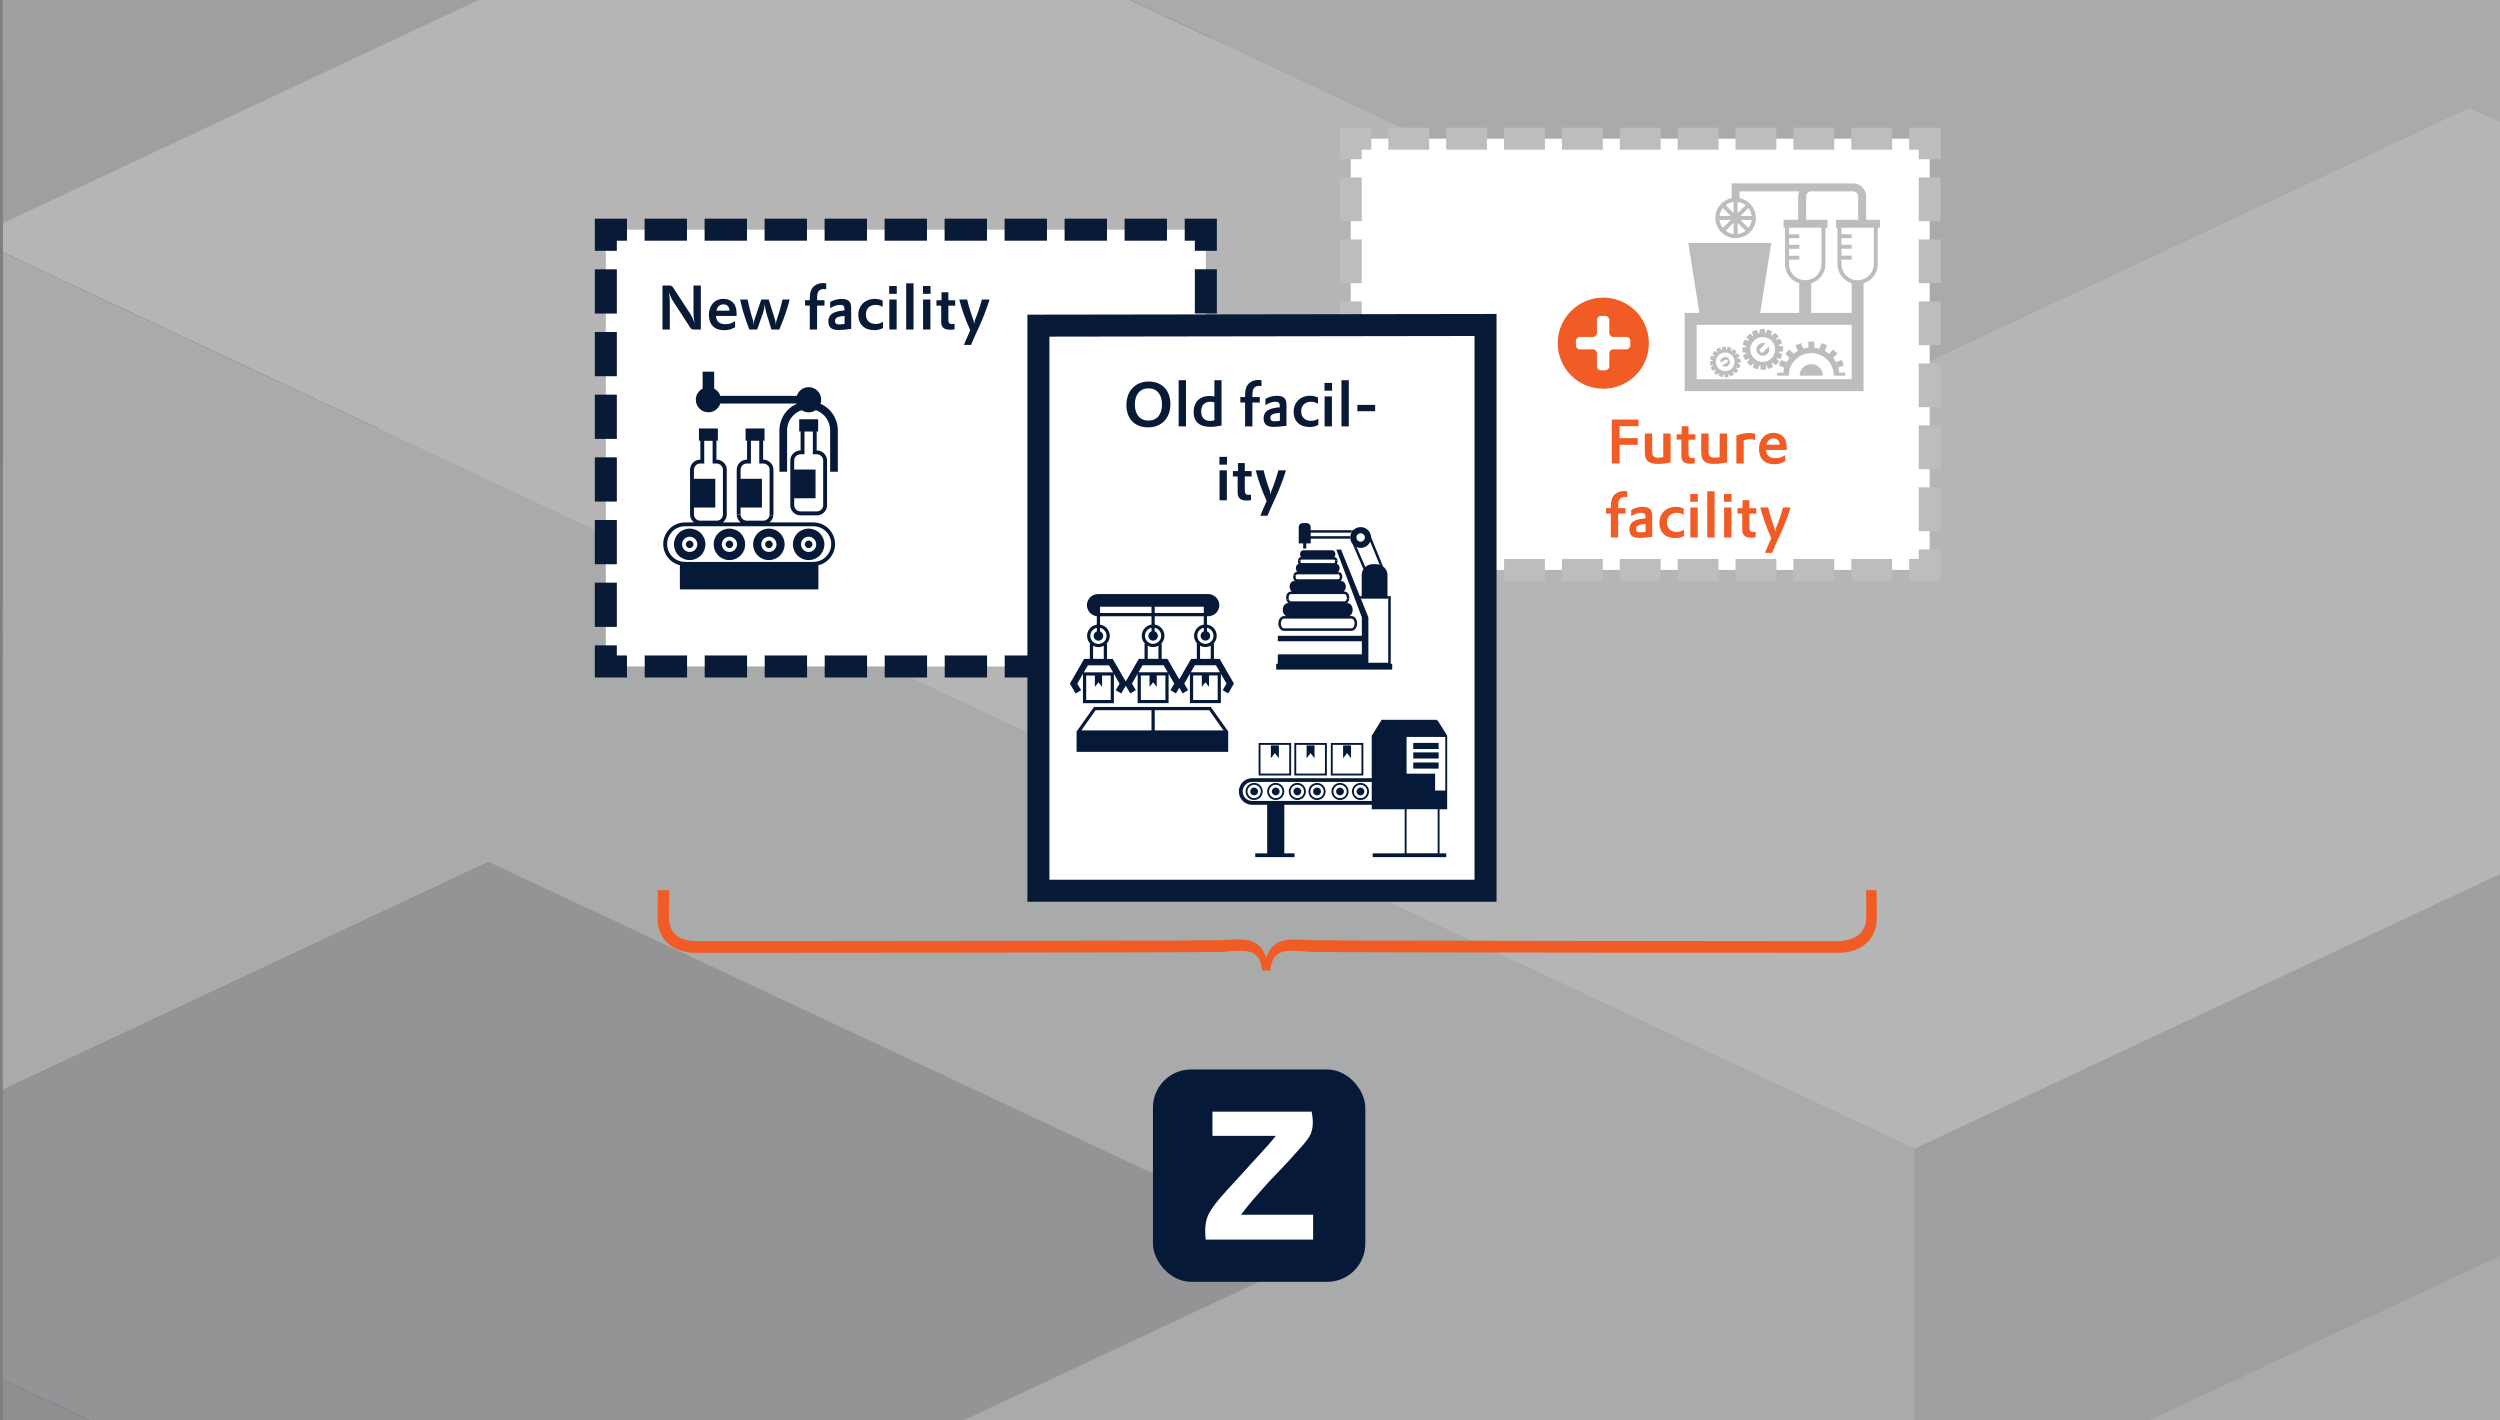 <?xml version="1.0" encoding="UTF-8"?>
<svg xmlns="http://www.w3.org/2000/svg" xmlns:xlink="http://www.w3.org/1999/xlink" viewBox="0 0 880 500">
  <rect x="0" y="0" width="880" height="500" fill="#808080" stroke="none"/>
  <defs>
    <style>
      .cls-1 {
        clip-path: url(#clippath-11);
      }

      .cls-2 {
        clip-path: url(#clippath-16);
      }

      .cls-3 {
        opacity: .3;
      }

      .cls-4 {
        stroke-dasharray: 0 0 15.57 6.49;
      }

      .cls-4, .cls-5, .cls-6, .cls-7, .cls-8, .cls-9, .cls-10 {
        stroke-miterlimit: 10;
        stroke-width: 7.75px;
      }

      .cls-4, .cls-5, .cls-6, .cls-8, .cls-11, .cls-9, .cls-10 {
        fill: none;
      }

      .cls-4, .cls-5, .cls-7, .cls-10 {
        stroke: #081a36;
      }

      .cls-5 {
        stroke-dasharray: 0 0 14.91 6.21;
      }

      .cls-12 {
        clip-path: url(#clippath-2);
      }

      .cls-13 {
        clip-path: url(#clippath-13);
      }

      .cls-14 {
        fill: #002747;
      }

      .cls-14, .cls-15, .cls-11, .cls-16, .cls-17, .cls-18, .cls-19, .cls-20, .cls-21, .cls-22, .cls-23, .cls-24, .cls-25, .cls-26, .cls-27, .cls-28, .cls-29, .cls-30, .cls-31, .cls-32 {
        stroke-width: 0px;
      }

      .cls-15 {
        fill: #bbbdbf;
      }

      .cls-6, .cls-8, .cls-9 {
        stroke: #bbbdbf;
      }

      .cls-7, .cls-28 {
        fill: #fff;
      }

      .cls-33 {
        clip-path: url(#clippath-15);
      }

      .cls-8 {
        stroke-dasharray: 0 0 15.4 6.42;
      }

      .cls-34 {
        clip-path: url(#clippath-6);
      }

      .cls-35 {
        clip-path: url(#clippath-7);
      }

      .cls-16 {
        fill: #00092c;
      }

      .cls-36 {
        clip-path: url(#clippath-1);
      }

      .cls-37 {
        clip-path: url(#clippath-4);
      }

      .cls-9 {
        stroke-dasharray: 0 0 14.38 5.99;
      }

      .cls-38 {
        clip-path: url(#clippath-12);
      }

      .cls-17 {
        fill: #f15b25;
      }

      .cls-18 {
        fill: #001738;
      }

      .cls-19 {
        fill: #bcbec0;
      }

      .cls-20 {
        fill: #2c4665;
      }

      .cls-21 {
        fill: #061938;
      }

      .cls-39 {
        clip-path: url(#clippath-9);
      }

      .cls-40 {
        clip-path: url(#clippath);
      }

      .cls-22 {
        fill: #9d9fa2;
      }

      .cls-23 {
        fill: #8ba3b3;
      }

      .cls-24 {
        fill: #7c92a1;
      }

      .cls-41 {
        clip-path: url(#clippath-19);
      }

      .cls-42 {
        clip-path: url(#clippath-3);
      }

      .cls-25 {
        fill: #e6e7e8;
      }

      .cls-26 {
        fill: #b1b3b6;
      }

      .cls-43 {
        clip-path: url(#clippath-8);
      }

      .cls-27 {
        fill: #a7a9ac;
      }

      .cls-44 {
        clip-path: url(#clippath-18);
      }

      .cls-45 {
        clip-path: url(#clippath-14);
      }

      .cls-46 {
        clip-path: url(#clippath-17);
      }

      .cls-47 {
        clip-path: url(#clippath-5);
      }

      .cls-29 {
        fill: #081a36;
      }

      .cls-48 {
        clip-path: url(#clippath-10);
      }

      .cls-30 {
        fill: #143755;
      }

      .cls-31 {
        fill: #c7c8ca;
      }

      .cls-32 {
        fill: #d1d3d4;
      }
    </style>
    <clipPath id="clippath">
      <rect class="cls-11" x=".93" y="520" width="880" height="500"/>
    </clipPath>
    <clipPath id="clippath-1">
      <rect class="cls-11" x=".93" y="478.28" width="880" height="665.62"/>
    </clipPath>
    <clipPath id="clippath-2">
      <rect class="cls-11" x=".93" y="478.28" width="880" height="665.62"/>
    </clipPath>
    <clipPath id="clippath-3">
      <rect class="cls-11" x=".93" y="478.28" width="880" height="665.62"/>
    </clipPath>
    <clipPath id="clippath-4">
      <rect class="cls-11" x="-693.98" y="-358.56" width="2735.72" height="2210.8"/>
    </clipPath>
    <clipPath id="clippath-5">
      <rect class="cls-11" x=".93" width="880" height="500"/>
    </clipPath>
    <clipPath id="clippath-6">
      <rect class="cls-11" x=".93" y="-41.72" width="880" height="665.62"/>
    </clipPath>
    <clipPath id="clippath-7">
      <rect class="cls-11" x=".93" y="-41.72" width="880" height="665.62"/>
    </clipPath>
    <clipPath id="clippath-8">
      <rect class="cls-11" x=".93" y="-41.72" width="880" height="665.62"/>
    </clipPath>
    <clipPath id="clippath-9">
      <rect class="cls-11" x="-693.98" y="-878.56" width="2735.72" height="2210.8"/>
    </clipPath>
    <clipPath id="clippath-10">
      <rect class="cls-11" x=".93" y="-520" width="880" height="500"/>
    </clipPath>
    <clipPath id="clippath-11">
      <rect class="cls-11" x=".93" y="-561.72" width="880" height="665.62"/>
    </clipPath>
    <clipPath id="clippath-12">
      <rect class="cls-11" x=".93" y="-561.72" width="880" height="665.62"/>
    </clipPath>
    <clipPath id="clippath-13">
      <rect class="cls-11" x=".93" y="-561.72" width="880" height="665.62"/>
    </clipPath>
    <clipPath id="clippath-14">
      <rect class="cls-11" x="-693.98" y="-1398.56" width="2735.72" height="2210.8"/>
    </clipPath>
    <clipPath id="clippath-15">
      <rect class="cls-11" x=".93" width="880" height="500"/>
    </clipPath>
    <clipPath id="clippath-16">
      <rect class="cls-11" x=".93" y="-41.72" width="880" height="665.62"/>
    </clipPath>
    <clipPath id="clippath-17">
      <rect class="cls-11" x=".93" y="-41.72" width="880" height="665.62"/>
    </clipPath>
    <clipPath id="clippath-18">
      <rect class="cls-11" x=".93" y="-41.72" width="880" height="665.62"/>
    </clipPath>
    <clipPath id="clippath-19">
      <rect class="cls-11" x="-693.98" y="-878.56" width="2735.72" height="2210.8"/>
    </clipPath>
  </defs>
  <g id="Hintergrund">
    <g class="cls-40">
      <g id="Artwork_1" data-name="Artwork 1">
        <g class="cls-36">
          <g class="cls-12">
            <g class="cls-42">
              <g class="cls-3">
                <g class="cls-37">
                  <polygon class="cls-27" points="1455.51 801.5 1357.81 755.69 1260.09 709.87 1162.4 664.04 1064.7 618.23 966.98 572.41 869.29 526.58 771.59 480.77 673.88 434.95 576.18 480.77 478.46 526.58 380.77 572.41 283.06 618.23 185.35 664.04 283.06 709.87 380.77 755.69 478.46 801.5 576.18 755.69 673.88 709.87 771.59 664.04 869.29 709.87 966.98 755.69 1064.7 801.5 966.98 847.32 869.29 893.14 966.98 938.96 1064.7 984.78 1162.4 1030.6 1260.09 984.78 1357.81 938.96 1455.51 893.14 1553.22 847.32 1455.51 801.5"/>
                  <polygon class="cls-16" points="673.89 313.11 771.59 358.93 869.3 404.74 869.3 539.1 771.59 493.29 673.89 447.47 576.18 401.64 576.18 267.29 673.89 313.11"/>
                  <polygon class="cls-14" points="967 358.93 1064.7 313.11 1162.41 267.29 1162.41 401.64 1064.7 447.47 967 493.29 869.3 539.1 869.3 404.74 967 358.93"/>
                  <polygon class="cls-14" points="380.78 358.93 478.48 313.11 576.18 267.29 576.18 401.64 478.48 447.47 380.78 493.29 283.07 539.1 283.07 404.74 380.78 358.93"/>
                  <polygon class="cls-16" points="-107.75 496.39 -10.05 542.2 87.67 588.02 185.37 633.85 185.37 768.21 87.67 722.38 -10.05 676.56 -107.75 630.75 -205.45 584.92 -205.45 450.57 -107.75 496.39"/>
                  <polygon class="cls-14" points="283.07 588.03 380.78 542.2 478.48 496.39 478.48 630.75 380.78 676.56 283.07 722.38 185.37 768.2 185.37 633.85 283.07 588.03"/>
                  <polygon class="cls-30" points="380.78 450.57 478.48 496.39 478.48 630.75 380.78 584.92 283.07 539.1 283.07 404.74 380.78 450.57"/>
                  <polygon class="cls-19" points="283.07 404.74 380.78 358.94 478.48 313.11 576.18 267.28 673.89 313.11 771.59 358.94 869.3 404.74 967 358.94 1064.7 313.11 1162.41 267.28 1260.11 313.11 1357.82 358.94 1455.52 404.74 1553.22 450.57 1650.93 496.39 1748.63 542.2 1650.93 588.03 1553.22 633.85 1455.52 679.66 1357.82 725.48 1260.11 679.66 1162.41 633.85 1064.7 679.66 967 633.85 869.3 588.03 771.59 542.2 673.89 588.03 576.18 633.85 478.48 588.03 380.78 542.2 478.48 496.39 380.78 450.57 283.07 404.74"/>
                  <polygon class="cls-32" points="-303.16 496.39 -400.85 542.2 -498.57 588.03 -596.27 633.85 -693.98 679.66 -596.27 725.48 -498.57 771.31 -400.85 817.11 -303.16 862.94 -205.45 908.76 -107.74 954.58 -10.04 908.76 87.67 862.94 185.37 817.11 283.06 771.31 380.78 725.48 478.48 679.66 576.17 633.85 478.48 588.03 380.78 542.2 283.06 588.03 185.37 633.85 87.67 588.03 -10.04 542.2 -107.74 496.39 -205.45 450.57 -303.16 496.39"/>
                  <polygon class="cls-25" points="-107.75 404.74 -10.05 358.94 87.67 313.11 185.37 267.28 283.07 221.47 380.78 175.65 478.48 129.83 576.18 84.02 673.89 38.19 771.59 84.02 869.3 129.83 967 175.65 1064.7 221.47 1162.41 267.28 1064.7 313.11 967 358.94 869.3 404.74 771.59 358.94 673.89 313.11 576.18 267.28 478.48 313.11 380.78 358.94 283.07 404.74 380.78 450.57 478.48 496.39 380.78 542.2 283.07 588.03 185.37 633.85 87.67 588.03 -10.05 542.2 -107.75 496.39 -205.45 450.57 -107.75 404.74"/>
                  <polygon class="cls-16" points="673.87 -83.65 576.18 -37.82 478.46 7.98 478.46 142.35 576.18 96.53 673.87 50.71 771.59 4.88 771.59 -129.47 673.87 -83.65"/>
                  <polygon class="cls-14" points="380.76 -37.82 283.07 -83.65 185.35 -129.47 185.35 4.89 283.07 50.71 380.76 96.53 478.46 142.34 478.46 7.98 380.76 -37.82"/>
                  <polygon class="cls-14" points="966.98 -37.82 869.29 -83.65 771.59 -129.47 771.59 4.89 869.29 50.71 966.98 96.53 1064.7 142.34 1064.7 7.98 966.98 -37.82"/>
                  <polygon class="cls-14" points="1064.7 191.27 966.99 145.44 869.28 99.64 869.28 233.99 966.99 279.8 1064.7 325.62 1162.39 371.45 1162.39 237.09 1064.7 191.27"/>
                  <polygon class="cls-30" points="966.98 53.81 869.29 99.63 869.29 233.99 966.98 188.17 1064.7 142.35 1064.7 7.99 966.98 53.81"/>
                  <polygon class="cls-30" points="869.29 191.27 771.59 237.09 771.59 371.45 869.29 325.62 966.98 279.8 966.98 145.44 869.29 191.27"/>
                  <polygon class="cls-20" points="673.87 191.27 576.18 145.44 576.18 279.8 673.87 325.62 771.59 371.45 771.59 237.09 673.87 191.27"/>
                  <polygon class="cls-30" points="478.46 191.27 380.77 237.09 283.07 282.9 283.07 417.26 380.77 371.45 478.46 325.62 576.17 279.8 576.17 145.44 478.46 191.27"/>
                  <polygon class="cls-20" points="283.07 282.9 283.07 417.26 185.35 371.45 185.35 237.09 283.07 282.9"/>
                  <polygon class="cls-30" points="87.65 282.9 -10.06 328.73 -10.06 463.08 87.65 417.26 185.35 371.45 185.35 237.09 87.65 282.9"/>
                  <polygon class="cls-25" points="1064.7 7.99 966.99 -37.82 869.28 -83.65 771.59 -129.47 673.88 -83.65 576.18 -37.82 478.46 7.99 380.76 -37.82 283.07 -83.65 185.35 -129.47 87.65 -83.65 -10.06 -37.82 -107.76 7.99 -205.46 53.81 -303.17 99.63 -400.87 145.44 -303.17 191.27 -205.46 237.09 -107.76 282.9 -10.06 328.73 87.65 282.9 185.35 237.09 283.07 282.9 380.76 237.09 478.46 191.27 576.18 145.44 673.88 191.27 771.59 237.09 869.28 191.27 966.99 145.44 869.28 99.63 966.99 53.81 1064.7 7.99"/>
                  <polygon class="cls-14" points="1357.81 512.01 1260.1 466.18 1162.4 420.36 1064.7 374.55 966.99 328.73 869.29 282.9 771.59 237.09 771.59 371.45 869.29 417.26 966.99 463.08 1064.7 508.9 1162.4 554.72 1260.1 600.54 1357.81 646.36 1455.5 692.17 1455.5 557.82 1357.81 512.01"/>
                  <polygon class="cls-19" points="1455.5 99.63 1357.81 145.44 1260.09 191.27 1162.4 237.09 1064.7 191.27 966.98 145.44 869.29 191.27 771.59 237.09 869.29 282.9 966.98 328.72 1064.7 374.55 1162.4 420.36 1260.09 466.18 1357.81 512 1455.5 557.82 1553.22 512 1650.92 466.18 1748.62 420.36 1846.33 374.55 1944.03 328.72 2041.74 282.9 1944.03 237.09 1846.33 191.27 1748.62 145.44 1650.92 99.63 1553.22 53.81 1455.5 99.63"/>
                  <polygon class="cls-24" points="380.76 328.73 283.07 282.9 283.07 417.26 380.76 463.08 478.46 508.9 478.46 374.55 380.76 328.73"/>
                  <polygon class="cls-24" points="576.18 603.64 478.46 557.82 380.76 512.01 283.07 466.18 283.07 600.54 380.76 646.37 478.46 692.17 576.18 738 673.87 783.82 673.87 649.46 576.18 603.64"/>
                  <polygon class="cls-18" points="380.76 420.37 283.05 466.18 185.35 512 87.64 557.83 -10.06 603.64 -10.06 737.99 87.64 692.19 185.35 646.36 283.05 600.54 380.76 554.73 478.46 508.9 478.46 374.55 380.76 420.37"/>
                  <polygon class="cls-19" points="-498.57 191.27 -596.28 237.09 -693.98 282.9 -596.28 328.73 -498.57 374.55 -400.87 420.36 -303.17 466.18 -205.46 512.01 -107.76 557.82 -10.06 603.64 87.66 557.82 185.35 512.01 283.07 466.18 380.76 420.36 478.46 374.55 380.76 328.73 283.07 282.9 185.35 237.09 87.66 282.9 -10.06 328.73 -107.76 282.9 -205.46 237.09 -303.17 191.27 -400.87 145.44 -498.57 191.27"/>
                  <polygon class="cls-25" points="1064.7 649.46 966.99 603.64 869.28 557.82 771.59 603.64 673.88 649.46 576.18 603.64 478.46 557.82 380.76 512 283.07 466.18 185.35 512 87.65 557.82 -10.06 603.64 87.65 649.46 185.35 695.27 283.07 741.09 380.76 786.92 478.46 832.73 576.18 878.55 673.88 924.38 771.59 878.55 869.28 832.73 966.99 786.92 1064.7 741.09 1162.39 695.27 1064.7 649.46"/>
                  <polygon class="cls-32" points="1357.81 512.01 1260.1 466.18 1162.4 420.36 1064.7 374.55 966.99 328.73 869.29 282.9 771.59 237.09 673.87 191.27 576.18 145.44 478.46 191.27 380.76 237.09 283.07 282.9 380.76 328.73 478.46 374.55 380.76 420.36 283.07 466.18 380.76 512.01 478.46 557.82 576.18 603.64 673.87 649.46 771.59 603.64 869.29 557.82 966.99 603.64 1064.7 649.46 1162.4 695.27 1260.1 649.46 1357.81 603.64 1455.5 557.82 1357.81 512.01"/>
                  <polygon class="cls-27" points="673.87 -358.56 576.18 -312.74 478.46 -266.93 380.77 -221.11 283.07 -175.28 185.35 -129.47 283.07 -83.65 380.77 -37.82 478.46 7.99 576.18 -37.82 673.87 -83.65 771.59 -129.47 869.29 -83.65 966.98 -37.82 1064.7 7.99 966.98 53.81 869.29 99.63 966.98 145.44 1064.7 191.27 1162.4 237.09 1260.09 191.27 1357.81 145.44 1455.51 99.63 1553.22 53.81 1455.51 7.99 1357.81 -37.82 1260.09 -83.65 1162.4 -129.47 1064.7 -175.28 966.98 -221.11 869.29 -266.93 771.59 -312.74 673.88 -358.56 673.87 -358.56"/>
                </g>
              </g>
            </g>
          </g>
        </g>
      </g>
    </g>
    <g class="cls-47">
      <g id="Artwork_1-2" data-name="Artwork 1">
        <g class="cls-34">
          <g class="cls-35">
            <g class="cls-43">
              <g class="cls-3">
                <g class="cls-39">
                  <polygon class="cls-16" points="673.87 189.87 576.18 235.69 478.46 281.5 478.46 415.86 576.18 370.04 673.87 324.22 771.59 278.4 771.59 144.04 673.87 189.87"/>
                  <polygon class="cls-14" points="380.76 235.69 283.07 189.87 185.35 144.04 185.35 278.4 283.07 324.22 380.76 370.04 478.46 415.85 478.46 281.5 380.76 235.69"/>
                  <polygon class="cls-14" points="966.98 235.69 869.29 189.87 771.59 144.04 771.59 278.4 869.29 324.22 966.98 370.04 1064.7 415.85 1064.7 281.5 966.98 235.69"/>
                  <polygon class="cls-14" points="1064.7 464.78 966.99 418.96 869.28 373.15 869.28 507.5 966.99 553.31 1064.7 599.13 1162.39 644.96 1162.39 510.6 1064.7 464.78"/>
                  <polygon class="cls-30" points="966.98 327.32 869.29 373.14 869.29 507.5 966.98 461.68 1064.7 415.86 1064.7 281.5 966.98 327.32"/>
                  <polygon class="cls-30" points="869.29 464.78 771.59 510.6 771.59 644.96 869.29 599.13 966.98 553.31 966.98 418.96 869.29 464.78"/>
                  <polygon class="cls-20" points="673.87 464.78 576.18 418.96 576.18 553.31 673.87 599.13 771.59 644.96 771.59 510.6 673.87 464.78"/>
                  <polygon class="cls-30" points="478.46 464.78 380.77 510.6 283.07 556.41 283.07 690.77 380.77 644.96 478.46 599.13 576.17 553.31 576.17 418.96 478.46 464.78"/>
                  <polygon class="cls-32" points="1064.7 281.5 966.99 235.69 869.28 189.87 771.59 144.04 673.88 189.87 576.18 235.69 478.46 281.5 380.76 235.69 283.07 189.87 185.35 144.04 87.65 189.87 -10.06 235.69 -107.76 281.5 -205.46 327.32 -303.17 373.14 -400.87 418.96 -303.17 464.78 -205.46 510.6 -107.76 556.41 -10.06 602.24 87.65 556.41 185.35 510.6 283.07 556.41 380.76 510.6 478.46 464.78 576.18 418.96 673.88 464.78 771.59 510.6 869.28 464.78 966.99 418.96 869.28 373.14 966.99 327.32 1064.7 281.5"/>
                  <polygon class="cls-19" points="1455.5 373.14 1357.81 418.96 1260.09 464.78 1162.4 510.6 1064.7 464.78 966.98 418.96 869.29 464.78 771.59 510.6 869.29 556.41 966.98 602.23 1064.7 648.06 1162.4 693.87 1260.09 739.69 1357.81 785.52 1455.5 831.33 1553.22 785.52 1650.92 739.69 1748.62 693.87 1846.33 648.06 1944.03 602.23 2041.74 556.41 1944.03 510.6 1846.33 464.78 1748.62 418.96 1650.92 373.14 1553.22 327.32 1455.5 373.14"/>
                  <polygon class="cls-19" points="-498.57 464.78 -596.28 510.6 -693.98 556.41 -596.28 602.24 -498.57 648.06 -400.87 693.87 -303.17 739.69 -205.46 785.52 -107.76 831.33 -10.06 877.15 87.66 831.33 185.35 785.52 283.07 739.69 380.76 693.87 478.46 648.06 380.76 602.24 283.07 556.41 185.35 510.6 87.66 556.41 -10.06 602.24 -107.76 556.41 -205.46 510.6 -303.17 464.78 -400.87 418.96 -498.57 464.78"/>
                  <polygon class="cls-27" points="1357.81 785.52 1260.1 739.69 1162.4 693.87 1064.7 648.06 966.99 602.24 869.29 556.41 771.59 510.6 673.87 464.78 576.18 418.96 478.46 464.78 380.76 510.6 283.07 556.41 380.76 602.24 478.46 648.06 380.76 693.87 283.07 739.69 380.76 785.52 478.46 831.33 576.18 877.15 673.87 922.98 771.59 877.15 869.29 831.33 966.99 877.15 1064.7 922.98 1162.4 968.78 1260.1 922.98 1357.81 877.15 1455.5 831.33 1357.81 785.52"/>
                  <polygon class="cls-27" points="1455.51 281.5 1357.81 235.69 1260.09 189.87 1162.4 144.04 1064.7 98.23 966.98 52.41 869.29 6.58 771.59 -39.23 673.88 -85.05 576.18 -39.23 478.46 6.58 380.77 52.41 283.06 98.23 185.35 144.04 283.06 189.87 380.77 235.69 478.46 281.5 576.18 235.69 673.88 189.87 771.59 144.04 869.29 189.87 966.98 235.69 1064.7 281.5 966.98 327.32 869.29 373.14 966.98 418.96 1064.7 464.78 1162.4 510.6 1260.09 464.78 1357.81 418.96 1455.51 373.14 1553.22 327.32 1455.51 281.5"/>
                  <polygon class="cls-16" points="673.89 -206.89 771.59 -161.07 869.3 -115.26 869.3 19.1 771.59 -26.71 673.89 -72.53 576.18 -118.36 576.18 -252.71 673.89 -206.89"/>
                  <polygon class="cls-14" points="967 -161.07 1064.7 -206.89 1162.41 -252.71 1162.41 -118.36 1064.7 -72.53 967 -26.71 869.3 19.1 869.3 -115.26 967 -161.07"/>
                  <polygon class="cls-14" points="380.78 -161.07 478.48 -206.89 576.18 -252.71 576.18 -118.36 478.48 -72.53 380.78 -26.71 283.07 19.1 283.07 -115.26 380.78 -161.07"/>
                  <polygon class="cls-16" points="-107.75 -23.61 -10.05 22.2 87.67 68.02 185.37 113.85 185.37 248.21 87.67 202.38 -10.05 156.56 -107.75 110.75 -205.45 64.92 -205.45 -69.43 -107.75 -23.61"/>
                  <polygon class="cls-14" points="283.07 68.03 380.78 22.2 478.48 -23.61 478.48 110.75 380.78 156.56 283.07 202.38 185.37 248.2 185.37 113.85 283.07 68.03"/>
                  <polygon class="cls-30" points="380.78 -69.43 478.48 -23.61 478.48 110.75 380.78 64.92 283.07 19.1 283.07 -115.26 380.78 -69.43"/>
                  <polygon class="cls-30" points="478.48 68.03 576.18 113.85 576.18 248.2 478.48 202.38 380.78 156.56 380.78 22.2 478.48 68.03"/>
                  <polygon class="cls-20" points="673.89 68.03 771.59 22.2 771.59 156.56 673.89 202.38 576.18 248.2 576.18 113.85 673.89 68.03"/>
                  <polygon class="cls-30" points="869.3 68.03 967 113.85 1064.7 159.66 1064.7 294.02 967 248.2 869.3 202.38 771.59 156.56 771.59 22.2 869.3 68.03"/>
                  <polygon class="cls-19" points="283.07 -115.26 380.78 -161.06 478.48 -206.89 576.18 -252.72 673.89 -206.89 771.59 -161.06 869.3 -115.26 967 -161.06 1064.7 -206.89 1162.41 -252.72 1260.11 -206.89 1357.82 -161.06 1455.52 -115.26 1553.22 -69.43 1650.93 -23.61 1748.63 22.2 1650.93 68.03 1553.22 113.85 1455.52 159.66 1357.82 205.48 1260.11 159.66 1162.41 113.85 1064.7 159.66 967 113.85 869.3 68.03 771.59 22.2 673.89 68.03 576.18 113.85 478.48 68.03 380.78 22.2 478.48 -23.61 380.78 -69.43 283.07 -115.26"/>
                  <polygon class="cls-14" points="-10.04 388.76 87.66 342.94 185.37 297.11 283.07 251.3 380.78 205.48 478.48 159.66 576.18 113.85 576.18 248.21 478.48 294.02 380.78 339.84 283.07 385.66 185.37 431.47 87.66 477.3 -10.04 523.12 -107.74 568.93 -107.74 434.57 -10.04 388.76"/>
                  <polygon class="cls-32" points="-303.16 -23.61 -400.85 22.2 -498.57 68.03 -596.27 113.85 -693.98 159.66 -596.27 205.48 -498.57 251.31 -400.85 297.11 -303.16 342.94 -205.45 388.76 -107.74 434.58 -10.04 388.76 87.67 342.94 185.37 297.11 283.06 251.31 380.78 205.48 478.48 159.66 576.17 113.85 478.48 68.03 380.78 22.2 283.06 68.03 185.37 113.85 87.67 68.03 -10.04 22.2 -107.74 -23.61 -205.45 -69.43 -303.16 -23.61"/>
                  <polygon class="cls-24" points="967 205.48 1064.7 159.66 1064.7 294.02 967 339.84 869.3 385.66 869.3 251.31 967 205.48"/>
                  <polygon class="cls-24" points="771.59 480.4 869.3 434.57 967 388.76 1064.7 342.94 1064.7 477.29 967 523.12 869.3 568.93 771.59 614.75 673.89 660.57 673.89 526.22 771.59 480.4"/>
                  <polygon class="cls-23" points="576.18 480.4 673.89 526.22 673.89 660.57 576.18 614.75 478.48 568.93 478.48 434.57 576.18 480.4"/>
                  <polygon class="cls-22" points="-10.04 480.4 87.66 526.22 185.37 572.03 185.37 706.39 87.66 660.57 -10.04 614.75 -107.74 568.93 -107.74 434.57 -10.04 480.4"/>
                  <polygon class="cls-24" points="283.07 526.22 380.78 480.4 478.48 434.58 478.48 568.93 380.78 614.75 283.07 660.57 185.37 706.38 185.37 572.03 283.07 526.22"/>
                  <polygon class="cls-18" points="967 297.13 1064.71 342.93 1162.42 388.76 1260.12 434.59 1357.82 480.4 1357.82 614.75 1260.12 568.94 1162.42 523.12 1064.71 477.29 967 431.48 869.3 385.66 869.3 251.31 967 297.13"/>
                  <polygon class="cls-25" points="1650.93 68.03 1553.22 113.85 1455.52 159.66 1357.82 205.48 1260.11 159.66 1162.41 113.85 1064.7 159.66 967 205.48 869.3 251.3 967 297.12 1064.7 342.94 1162.41 388.76 1260.11 434.57 1357.82 480.39 1455.52 434.57 1553.22 388.76 1650.93 342.94 1748.63 297.12 1846.33 251.3 1944.05 205.48 2041.74 159.66 1944.05 113.85 1846.33 68.03 1748.63 22.2 1650.93 68.03"/>
                  <polygon class="cls-19" points="771.59 755.31 869.3 709.49 967 663.68 1064.7 617.85 1162.41 572.03 1260.11 526.22 1357.82 480.4 1357.82 614.75 1260.11 660.57 1162.41 706.39 1064.7 752.21 967 798.04 869.3 843.84 771.59 889.67 673.89 935.49 673.89 801.13 771.59 755.31"/>
                  <polygon class="cls-32" points="283.07 526.22 380.78 480.4 478.48 434.58 576.18 480.4 673.89 526.22 771.59 480.4 869.3 434.58 967 388.76 1064.7 342.94 1162.41 388.76 1260.11 434.58 1357.82 480.4 1260.11 526.22 1162.41 572.03 1064.7 617.85 967 663.68 869.3 709.49 771.59 755.31 673.89 801.13 576.18 755.31 478.48 709.49 380.78 663.68 283.07 617.85 185.37 572.03 283.07 526.22"/>
                  <polygon class="cls-27" points="-10.04 388.76 87.66 342.94 185.37 297.11 283.07 251.3 380.78 205.48 478.48 159.66 576.18 113.85 673.89 68.02 771.59 22.2 869.3 68.02 967 113.85 1064.7 159.66 967 205.48 869.3 251.3 967 297.11 1064.7 342.94 967 388.76 869.3 434.57 771.59 480.39 673.89 526.22 576.18 480.39 478.48 434.57 380.78 480.39 283.07 526.22 185.37 572.03 87.66 526.22 -10.04 480.39 -107.74 434.57 -10.04 388.76"/>
                  <polygon class="cls-25" points="-107.75 -115.26 -10.05 -161.06 87.67 -206.89 185.37 -252.72 283.07 -298.53 380.78 -344.35 478.48 -390.17 576.18 -435.98 673.89 -481.81 771.59 -435.98 869.3 -390.17 967 -344.35 1064.7 -298.53 1162.41 -252.72 1064.7 -206.89 967 -161.06 869.3 -115.26 771.59 -161.06 673.89 -206.89 576.18 -252.72 478.48 -206.89 380.78 -161.06 283.07 -115.26 380.78 -69.43 478.48 -23.61 380.78 22.2 283.07 68.03 185.37 113.85 87.67 68.03 -10.05 22.2 -107.75 -23.61 -205.45 -69.43 -107.75 -115.26"/>
                  <polygon class="cls-14" points="1357.81 -7.99 1260.1 -53.82 1162.4 -99.64 1064.7 -145.45 966.99 -191.27 869.29 -237.1 771.59 -282.91 771.59 -148.55 869.29 -102.74 966.99 -56.92 1064.7 -11.1 1162.4 34.72 1260.1 80.54 1357.81 126.36 1455.5 172.17 1455.5 37.82 1357.81 -7.99"/>
                  <polygon class="cls-19" points="1455.5 -420.37 1357.81 -374.56 1260.09 -328.73 1162.4 -282.91 1064.7 -328.73 966.98 -374.56 869.29 -328.73 771.59 -282.91 869.29 -237.1 966.98 -191.28 1064.7 -145.45 1162.4 -99.64 1260.09 -53.82 1357.81 -8 1455.5 37.82 1553.22 -8 1650.92 -53.82 1748.62 -99.64 1846.33 -145.45 1944.03 -191.28 2041.74 -237.1 1944.03 -282.91 1846.33 -328.73 1748.62 -374.56 1650.92 -420.37 1553.22 -466.19 1455.5 -420.37"/>
                  <polygon class="cls-24" points="576.18 83.64 478.46 37.82 380.76 -7.99 283.07 -53.82 283.07 80.54 380.76 126.37 478.46 172.17 576.18 218 673.87 263.82 673.87 129.46 576.18 83.64"/>
                  <polygon class="cls-23" points="771.59 83.64 673.88 129.46 673.88 263.82 771.59 218 869.28 172.17 869.28 37.82 771.59 83.64"/>
                  <polygon class="cls-24" points="1064.7 129.46 966.99 83.64 869.28 37.82 869.28 172.17 966.99 218 1064.7 263.82 1162.39 309.63 1162.39 175.27 1064.7 129.46"/>
                  <polygon class="cls-18" points="380.76 -99.63 283.05 -53.82 185.35 -8 87.64 37.83 -10.06 83.64 -10.06 217.99 87.64 172.19 185.35 126.36 283.05 80.54 380.76 34.73 478.46 -11.1 478.46 -145.45 380.76 -99.63"/>
                  <polygon class="cls-19" points="-498.57 -328.73 -596.28 -282.91 -693.98 -237.1 -596.28 -191.27 -498.57 -145.45 -400.87 -99.64 -303.17 -53.82 -205.46 -7.99 -107.76 37.82 -10.06 83.64 87.66 37.82 185.35 -7.99 283.07 -53.82 380.76 -99.64 478.46 -145.45 380.76 -191.27 283.07 -237.1 185.35 -282.91 87.66 -237.1 -10.06 -191.27 -107.76 -237.1 -205.46 -282.91 -303.17 -328.73 -400.87 -374.56 -498.57 -328.73"/>
                  <polygon class="cls-19" points="1064.7 221.1 966.99 266.92 869.28 312.73 771.59 358.55 673.88 404.38 673.88 538.74 771.59 492.91 869.28 447.09 966.99 401.28 1064.7 355.46 1162.39 309.63 1162.39 175.28 1064.7 221.1"/>
                  <polygon class="cls-32" points="576.18 358.55 478.46 312.73 380.76 266.92 283.07 221.1 185.36 175.27 87.65 129.46 -10.06 83.64 -10.06 218 87.65 263.82 185.36 309.63 283.07 355.45 380.76 401.28 478.46 447.09 576.18 492.91 673.87 538.73 673.87 404.38 576.18 358.55"/>
                  <polygon class="cls-25" points="1064.7 129.46 966.99 83.64 869.28 37.82 771.59 83.64 673.88 129.46 576.18 83.64 478.46 37.82 380.76 -8 283.07 -53.82 185.35 -8 87.65 37.82 -10.06 83.64 87.65 129.46 185.35 175.27 283.07 221.09 380.76 266.92 478.46 312.73 576.18 358.55 673.88 404.38 771.59 358.55 869.28 312.73 966.99 266.92 1064.7 221.09 1162.39 175.27 1064.7 129.46"/>
                  <polygon class="cls-32" points="1357.81 -7.99 1260.1 -53.82 1162.4 -99.64 1064.7 -145.45 966.99 -191.27 869.29 -237.1 771.59 -282.91 673.87 -328.73 576.18 -374.56 478.46 -328.73 380.76 -282.91 283.07 -237.1 380.76 -191.27 478.46 -145.45 380.76 -99.64 283.07 -53.82 380.76 -7.99 478.46 37.82 576.18 83.64 673.87 129.46 771.59 83.64 869.29 37.82 966.99 83.64 1064.7 129.46 1162.4 175.27 1260.1 129.46 1357.81 83.64 1455.5 37.82 1357.81 -7.99"/>
                </g>
              </g>
            </g>
          </g>
        </g>
      </g>
    </g>
    <g class="cls-48">
      <g id="Artwork_1-3" data-name="Artwork 1">
        <g class="cls-1">
          <g class="cls-38">
            <g class="cls-13">
              <g class="cls-3">
                <g class="cls-45">
                  <polygon class="cls-14" points="1064.7 -55.22 966.99 -101.04 869.28 -146.85 869.28 -12.5 966.99 33.31 1064.7 79.13 1162.39 124.96 1162.39 -9.4 1064.7 -55.22"/>
                  <polygon class="cls-30" points="869.29 -55.22 771.59 -9.4 771.59 124.96 869.29 79.13 966.98 33.31 966.98 -101.04 869.29 -55.22"/>
                  <polygon class="cls-20" points="673.87 -55.22 576.18 -101.04 576.18 33.31 673.87 79.13 771.59 124.96 771.59 -9.4 673.87 -55.22"/>
                  <polygon class="cls-30" points="478.46 -55.22 380.77 -9.4 283.07 36.41 283.07 170.77 380.77 124.96 478.46 79.13 576.17 33.31 576.17 -101.04 478.46 -55.22"/>
                  <polygon class="cls-20" points="283.07 36.41 283.07 170.77 185.35 124.96 185.35 -9.4 283.07 36.41"/>
                  <polygon class="cls-30" points="87.65 36.41 -10.06 82.24 -10.06 216.59 87.65 170.77 185.35 124.96 185.35 -9.4 87.65 36.41"/>
                  <polygon class="cls-32" points="1064.7 -238.5 966.99 -284.31 869.28 -330.13 771.59 -375.96 673.88 -330.13 576.18 -284.31 478.46 -238.5 380.76 -284.31 283.07 -330.13 185.35 -375.96 87.65 -330.13 -10.06 -284.31 -107.76 -238.5 -205.46 -192.68 -303.17 -146.86 -400.87 -101.04 -303.17 -55.22 -205.46 -9.4 -107.76 36.41 -10.06 82.24 87.65 36.41 185.35 -9.4 283.07 36.41 380.76 -9.4 478.46 -55.22 576.18 -101.04 673.88 -55.22 771.59 -9.4 869.28 -55.22 966.99 -101.04 869.28 -146.86 966.99 -192.68 1064.7 -238.5"/>
                  <polygon class="cls-14" points="1357.81 265.52 1260.1 219.69 1162.4 173.87 1064.7 128.06 966.99 82.24 869.29 36.41 771.59 -9.4 771.59 124.96 869.29 170.77 966.99 216.59 1064.7 262.42 1162.4 308.23 1260.1 354.05 1357.81 399.87 1455.5 445.68 1455.5 311.33 1357.81 265.52"/>
                  <polygon class="cls-19" points="1455.5 -146.86 1357.81 -101.04 1260.09 -55.22 1162.4 -9.4 1064.7 -55.22 966.98 -101.04 869.29 -55.22 771.59 -9.4 869.29 36.41 966.98 82.23 1064.7 128.06 1162.4 173.87 1260.09 219.69 1357.81 265.52 1455.5 311.33 1553.22 265.52 1650.92 219.69 1748.62 173.87 1846.33 128.06 1944.03 82.23 2041.74 36.41 1944.03 -9.4 1846.33 -55.22 1748.62 -101.04 1650.92 -146.86 1553.22 -192.68 1455.5 -146.86"/>
                  <polygon class="cls-24" points="380.76 82.24 283.07 36.41 283.07 170.77 380.76 216.59 478.46 262.42 478.46 128.06 380.76 82.24"/>
                  <polygon class="cls-24" points="283.07 354.05 380.76 399.88 478.46 445.68 576.18 491.51 673.87 537.33 673.87 402.97 576.18 357.15 478.46 311.33 380.76 265.52 283.07 219.69 283.07 354.05"/>
                  <polygon class="cls-23" points="771.59 357.15 673.88 402.98 673.88 537.33 771.59 491.51 869.28 445.68 869.28 311.33 771.59 357.15"/>
                  <polygon class="cls-24" points="869.29 445.68 966.99 491.51 1064.7 537.33 1162.4 583.14 1162.4 448.78 1064.7 402.98 966.99 357.15 869.29 311.33 869.29 445.68"/>
                  <polygon class="cls-18" points="380.76 173.88 283.05 219.69 185.35 265.51 87.64 311.34 -10.06 357.15 -10.06 491.5 87.64 445.7 185.35 399.88 283.05 354.05 380.76 308.24 478.46 262.41 478.46 128.06 380.76 173.88"/>
                  <polygon class="cls-19" points="-498.57 -55.22 -596.28 -9.4 -693.98 36.41 -596.28 82.24 -498.57 128.06 -400.87 173.87 -303.17 219.69 -205.46 265.52 -107.76 311.33 -10.06 357.15 87.66 311.33 185.35 265.52 283.07 219.69 380.76 173.87 478.46 128.06 380.76 82.24 283.07 36.41 185.35 -9.4 87.66 36.41 -10.06 82.24 -107.76 36.41 -205.46 -9.4 -303.17 -55.22 -400.87 -101.04 -498.57 -55.22"/>
                  <polygon class="cls-31" points="1064.7 494.61 966.99 540.43 869.29 586.24 771.59 632.07 673.88 677.89 673.88 812.25 771.59 766.42 869.29 720.6 966.99 674.79 1064.7 628.97 1162.39 583.14 1162.39 448.78 1064.7 494.61"/>
                  <polygon class="cls-19" points="-10.06 491.51 87.65 537.33 185.36 583.14 283.07 628.96 380.76 674.79 478.46 720.6 576.18 766.42 673.87 812.24 673.87 677.89 576.18 632.07 478.46 586.24 380.76 540.43 283.07 494.61 185.36 448.78 87.65 402.98 -10.06 357.15 -10.06 491.51"/>
                  <polygon class="cls-32" points="185.35 265.52 87.65 311.33 -10.06 357.15 87.65 402.98 185.35 448.78 283.07 494.61 380.76 540.43 478.46 586.24 576.18 632.07 673.88 677.89 771.59 632.07 869.29 586.24 966.99 540.43 1064.7 494.61 1162.39 448.78 1064.7 402.98 966.99 357.15 869.29 311.33 771.59 357.15 673.88 402.98 576.18 357.15 478.46 311.33 380.76 265.52 283.07 219.69 185.35 265.52"/>
                  <polygon class="cls-27" points="1357.81 265.52 1260.1 219.69 1162.4 173.87 1064.7 128.06 966.99 82.24 869.29 36.41 771.59 -9.4 673.87 -55.22 576.18 -101.04 478.46 -55.22 380.76 -9.4 283.07 36.41 380.76 82.24 478.46 128.06 380.76 173.87 283.07 219.69 380.76 265.52 478.46 311.33 576.18 357.15 673.87 402.98 771.59 357.15 869.29 311.33 966.99 357.15 1064.7 402.98 1162.4 448.78 1260.1 402.98 1357.81 357.15 1455.5 311.33 1357.81 265.52"/>
                  <polygon class="cls-14" points="-10.04 -131.24 87.66 -177.06 185.37 -222.89 283.07 -268.7 380.78 -314.52 478.48 -360.34 576.18 -406.15 576.18 -271.79 478.48 -225.98 380.78 -180.16 283.07 -134.34 185.37 -88.53 87.66 -42.7 -10.04 3.12 -107.74 48.93 -107.74 -85.43 -10.04 -131.24"/>
                  <polygon class="cls-24" points="771.59 -39.6 869.3 -85.43 967 -131.24 1064.7 -177.06 1064.7 -42.71 967 3.12 869.3 48.93 771.59 94.75 673.89 140.57 673.89 6.22 771.59 -39.6"/>
                  <polygon class="cls-23" points="576.18 -39.6 673.89 6.22 673.89 140.57 576.18 94.75 478.48 48.93 478.48 -85.43 576.18 -39.6"/>
                  <polygon class="cls-22" points="-10.04 -39.6 87.66 6.22 185.37 52.03 185.37 186.39 87.66 140.57 -10.04 94.75 -107.74 48.93 -107.74 -85.43 -10.04 -39.6"/>
                  <polygon class="cls-24" points="283.07 6.22 380.78 -39.6 478.48 -85.42 478.48 48.93 380.78 94.75 283.07 140.57 185.37 186.38 185.37 52.03 283.07 6.22"/>
                  <polygon class="cls-18" points="967 -222.87 1064.71 -177.07 1162.42 -131.24 1260.12 -85.41 1357.82 -39.6 1357.82 94.75 1260.12 48.94 1162.42 3.12 1064.71 -42.71 967 -88.52 869.3 -134.34 869.3 -268.69 967 -222.87"/>
                  <polygon class="cls-26" points="283.07 97.85 380.78 143.68 478.48 189.49 576.18 235.31 673.89 281.13 673.89 415.49 576.18 369.67 478.48 323.84 380.78 278.03 283.07 232.21 185.37 186.39 185.37 52.03 283.07 97.85"/>
                  <polygon class="cls-19" points="771.59 235.31 869.3 189.49 967 143.68 1064.7 97.85 1162.41 52.03 1260.11 6.22 1357.82 -39.6 1357.82 94.75 1260.11 140.57 1162.41 186.39 1064.7 232.21 967 278.04 869.3 323.84 771.59 369.67 673.89 415.49 673.89 281.13 771.59 235.31"/>
                  <polygon class="cls-32" points="283.07 6.22 380.78 -39.6 478.48 -85.42 576.18 -39.6 673.89 6.22 771.59 -39.6 869.3 -85.42 967 -131.24 1064.7 -177.06 1162.41 -131.24 1260.11 -85.42 1357.82 -39.6 1260.11 6.22 1162.41 52.03 1064.7 97.85 967 143.68 869.3 189.49 771.59 235.31 673.89 281.13 576.18 235.31 478.48 189.49 380.78 143.68 283.07 97.85 185.37 52.03 283.07 6.22"/>
                  <polygon class="cls-27" points="-10.04 -131.24 87.66 -177.06 185.37 -222.89 283.07 -268.7 380.78 -314.52 478.48 -360.34 576.18 -406.15 673.89 -451.98 771.59 -497.8 869.3 -451.98 967 -406.15 1064.7 -360.34 967 -314.52 869.3 -268.7 967 -222.89 1064.7 -177.06 967 -131.24 869.3 -85.43 771.59 -39.61 673.89 6.22 576.18 -39.61 478.48 -85.43 380.78 -39.61 283.07 6.22 185.37 52.03 87.66 6.22 -10.04 -39.61 -107.74 -85.43 -10.04 -131.24"/>
                  <polygon class="cls-19" points="1064.7 -298.9 966.99 -253.08 869.28 -207.27 771.59 -161.45 673.88 -115.62 673.88 18.74 771.59 -27.09 869.28 -72.91 966.99 -118.72 1064.7 -164.54 1162.39 -210.37 1162.39 -344.72 1064.7 -298.9"/>
                  <polygon class="cls-32" points="576.18 -161.45 478.46 -207.27 380.76 -253.08 283.07 -298.9 185.36 -344.73 87.65 -390.54 -10.06 -436.36 -10.06 -302 87.65 -256.18 185.36 -210.37 283.07 -164.55 380.76 -118.72 478.46 -72.91 576.18 -27.09 673.87 18.73 673.87 -115.62 576.18 -161.45"/>
                </g>
              </g>
            </g>
          </g>
        </g>
      </g>
    </g>
    <g class="cls-33">
      <g id="Artwork_1-4" data-name="Artwork 1">
        <g class="cls-2">
          <g class="cls-46">
            <g class="cls-44">
              <g class="cls-3">
                <g class="cls-41">
                  <polygon class="cls-16" points="673.87 189.87 576.18 235.69 478.46 281.5 478.46 415.86 576.18 370.04 673.87 324.22 771.59 278.4 771.59 144.04 673.87 189.87"/>
                  <polygon class="cls-14" points="380.76 235.69 283.07 189.87 185.35 144.04 185.35 278.4 283.07 324.22 380.76 370.04 478.46 415.85 478.46 281.5 380.76 235.69"/>
                  <polygon class="cls-14" points="966.98 235.69 869.29 189.87 771.59 144.04 771.59 278.4 869.29 324.22 966.98 370.04 1064.7 415.85 1064.7 281.5 966.98 235.69"/>
                  <polygon class="cls-14" points="1064.7 464.78 966.99 418.96 869.28 373.15 869.28 507.5 966.99 553.31 1064.7 599.13 1162.39 644.96 1162.39 510.6 1064.7 464.78"/>
                  <polygon class="cls-30" points="966.98 327.32 869.29 373.14 869.29 507.5 966.98 461.68 1064.7 415.86 1064.7 281.5 966.98 327.32"/>
                  <polygon class="cls-30" points="869.29 464.78 771.59 510.6 771.59 644.96 869.29 599.13 966.98 553.31 966.98 418.96 869.29 464.78"/>
                  <polygon class="cls-20" points="673.87 464.78 576.18 418.96 576.18 553.31 673.87 599.13 771.59 644.96 771.59 510.6 673.87 464.78"/>
                  <polygon class="cls-30" points="478.46 464.78 380.77 510.6 283.07 556.41 283.07 690.77 380.77 644.96 478.46 599.13 576.17 553.31 576.17 418.96 478.46 464.78"/>
                  <polygon class="cls-32" points="1064.7 281.5 966.99 235.69 869.28 189.87 771.59 144.04 673.88 189.87 576.18 235.69 478.46 281.5 380.76 235.69 283.07 189.87 185.35 144.04 87.65 189.87 -10.06 235.69 -107.76 281.5 -205.46 327.32 -303.17 373.14 -400.87 418.96 -303.17 464.78 -205.46 510.6 -107.76 556.41 -10.06 602.24 87.65 556.41 185.35 510.6 283.07 556.41 380.76 510.6 478.46 464.78 576.18 418.96 673.88 464.78 771.59 510.6 869.28 464.78 966.99 418.96 869.28 373.14 966.99 327.32 1064.7 281.5"/>
                  <polygon class="cls-19" points="1455.5 373.14 1357.81 418.96 1260.09 464.78 1162.4 510.6 1064.7 464.78 966.98 418.96 869.29 464.78 771.59 510.6 869.29 556.41 966.98 602.23 1064.7 648.06 1162.4 693.87 1260.09 739.69 1357.81 785.52 1455.5 831.33 1553.22 785.52 1650.92 739.69 1748.62 693.87 1846.33 648.06 1944.03 602.23 2041.74 556.41 1944.03 510.6 1846.33 464.78 1748.62 418.96 1650.92 373.14 1553.22 327.32 1455.5 373.14"/>
                  <polygon class="cls-19" points="-498.57 464.78 -596.28 510.6 -693.98 556.41 -596.28 602.24 -498.57 648.06 -400.87 693.87 -303.17 739.69 -205.46 785.52 -107.76 831.33 -10.06 877.15 87.66 831.33 185.35 785.52 283.07 739.69 380.76 693.87 478.46 648.06 380.76 602.24 283.07 556.41 185.35 510.6 87.66 556.41 -10.06 602.24 -107.76 556.41 -205.46 510.6 -303.17 464.78 -400.87 418.96 -498.57 464.78"/>
                  <polygon class="cls-27" points="1357.81 785.52 1260.1 739.69 1162.4 693.87 1064.7 648.06 966.99 602.24 869.29 556.41 771.59 510.6 673.87 464.78 576.18 418.96 478.46 464.78 380.76 510.6 283.07 556.41 380.76 602.24 478.46 648.06 380.76 693.87 283.07 739.69 380.76 785.52 478.46 831.33 576.18 877.15 673.87 922.98 771.59 877.15 869.29 831.33 966.99 877.15 1064.7 922.98 1162.4 968.78 1260.1 922.98 1357.81 877.15 1455.5 831.33 1357.81 785.52"/>
                  <polygon class="cls-27" points="1455.51 281.5 1357.81 235.69 1260.09 189.87 1162.4 144.04 1064.7 98.23 966.98 52.41 869.29 6.58 771.59 -39.23 673.88 -85.05 576.18 -39.23 478.46 6.58 380.77 52.41 283.06 98.23 185.35 144.04 283.06 189.87 380.77 235.69 478.46 281.5 576.18 235.69 673.88 189.87 771.59 144.04 869.29 189.87 966.98 235.69 1064.7 281.5 966.98 327.32 869.29 373.14 966.98 418.96 1064.7 464.78 1162.4 510.6 1260.09 464.78 1357.81 418.96 1455.51 373.14 1553.22 327.32 1455.51 281.5"/>
                  <polygon class="cls-16" points="673.89 -206.89 771.59 -161.07 869.3 -115.26 869.3 19.1 771.59 -26.71 673.89 -72.53 576.18 -118.36 576.18 -252.71 673.89 -206.89"/>
                  <polygon class="cls-14" points="967 -161.07 1064.7 -206.89 1162.41 -252.71 1162.41 -118.36 1064.7 -72.53 967 -26.71 869.3 19.1 869.3 -115.26 967 -161.07"/>
                  <polygon class="cls-14" points="380.78 -161.07 478.48 -206.89 576.18 -252.71 576.18 -118.36 478.48 -72.53 380.78 -26.71 283.07 19.1 283.07 -115.26 380.78 -161.07"/>
                  <polygon class="cls-16" points="-107.75 -23.61 -10.05 22.2 87.67 68.02 185.37 113.85 185.37 248.21 87.67 202.38 -10.05 156.56 -107.75 110.75 -205.45 64.92 -205.45 -69.43 -107.75 -23.61"/>
                  <polygon class="cls-14" points="283.07 68.03 380.78 22.2 478.48 -23.61 478.48 110.75 380.78 156.56 283.07 202.38 185.37 248.2 185.37 113.85 283.07 68.03"/>
                  <polygon class="cls-30" points="380.78 -69.43 478.48 -23.61 478.48 110.75 380.78 64.92 283.07 19.1 283.07 -115.26 380.78 -69.43"/>
                  <polygon class="cls-30" points="478.48 68.03 576.18 113.85 576.18 248.2 478.48 202.38 380.78 156.56 380.78 22.2 478.48 68.03"/>
                  <polygon class="cls-20" points="673.89 68.03 771.59 22.2 771.59 156.56 673.89 202.38 576.18 248.2 576.18 113.85 673.89 68.03"/>
                  <polygon class="cls-30" points="869.3 68.03 967 113.85 1064.7 159.66 1064.7 294.02 967 248.2 869.3 202.38 771.59 156.56 771.59 22.2 869.3 68.03"/>
                  <polygon class="cls-19" points="283.07 -115.26 380.78 -161.06 478.48 -206.89 576.18 -252.72 673.89 -206.89 771.59 -161.06 869.3 -115.26 967 -161.06 1064.7 -206.89 1162.41 -252.72 1260.11 -206.89 1357.82 -161.06 1455.52 -115.26 1553.22 -69.43 1650.93 -23.61 1748.63 22.2 1650.93 68.03 1553.22 113.85 1455.52 159.66 1357.82 205.48 1260.11 159.66 1162.41 113.85 1064.7 159.66 967 113.85 869.3 68.03 771.59 22.2 673.89 68.03 576.18 113.85 478.48 68.03 380.78 22.2 478.48 -23.61 380.78 -69.43 283.07 -115.26"/>
                  <polygon class="cls-14" points="-10.04 388.76 87.66 342.94 185.37 297.11 283.07 251.3 380.78 205.48 478.48 159.66 576.18 113.85 576.18 248.21 478.48 294.02 380.78 339.84 283.07 385.66 185.37 431.47 87.66 477.3 -10.04 523.12 -107.74 568.93 -107.74 434.57 -10.04 388.76"/>
                  <polygon class="cls-32" points="-303.16 -23.61 -400.85 22.2 -498.57 68.03 -596.27 113.85 -693.98 159.66 -596.27 205.48 -498.57 251.31 -400.85 297.11 -303.16 342.94 -205.45 388.76 -107.74 434.58 -10.04 388.76 87.67 342.94 185.37 297.11 283.06 251.31 380.78 205.48 478.48 159.66 576.17 113.85 478.48 68.03 380.78 22.2 283.06 68.03 185.37 113.85 87.67 68.03 -10.04 22.2 -107.74 -23.61 -205.45 -69.43 -303.16 -23.61"/>
                  <polygon class="cls-24" points="967 205.48 1064.7 159.66 1064.7 294.02 967 339.84 869.3 385.66 869.3 251.31 967 205.48"/>
                  <polygon class="cls-24" points="771.59 480.4 869.3 434.57 967 388.76 1064.7 342.94 1064.7 477.29 967 523.12 869.3 568.93 771.59 614.75 673.89 660.57 673.89 526.22 771.59 480.4"/>
                  <polygon class="cls-23" points="576.18 480.4 673.89 526.22 673.89 660.57 576.18 614.75 478.48 568.93 478.48 434.57 576.18 480.4"/>
                  <polygon class="cls-22" points="-10.04 480.4 87.66 526.22 185.37 572.03 185.37 706.39 87.66 660.57 -10.04 614.75 -107.74 568.93 -107.74 434.57 -10.04 480.4"/>
                  <polygon class="cls-24" points="283.07 526.22 380.78 480.4 478.48 434.58 478.48 568.93 380.78 614.75 283.07 660.57 185.37 706.38 185.37 572.03 283.07 526.22"/>
                  <polygon class="cls-18" points="967 297.13 1064.71 342.93 1162.42 388.76 1260.12 434.59 1357.82 480.4 1357.82 614.75 1260.12 568.94 1162.42 523.12 1064.71 477.29 967 431.48 869.3 385.66 869.3 251.31 967 297.13"/>
                  <polygon class="cls-25" points="1650.93 68.03 1553.22 113.85 1455.52 159.66 1357.82 205.48 1260.11 159.66 1162.41 113.85 1064.7 159.66 967 205.48 869.3 251.3 967 297.12 1064.7 342.94 1162.41 388.76 1260.11 434.57 1357.82 480.39 1455.52 434.57 1553.22 388.76 1650.93 342.94 1748.63 297.12 1846.33 251.3 1944.05 205.48 2041.74 159.66 1944.05 113.85 1846.33 68.03 1748.63 22.2 1650.93 68.03"/>
                  <polygon class="cls-19" points="771.59 755.31 869.3 709.49 967 663.68 1064.7 617.85 1162.41 572.03 1260.11 526.22 1357.82 480.4 1357.82 614.75 1260.11 660.57 1162.41 706.39 1064.7 752.21 967 798.04 869.3 843.84 771.59 889.67 673.89 935.49 673.89 801.13 771.59 755.31"/>
                  <polygon class="cls-32" points="283.07 526.22 380.78 480.4 478.48 434.58 576.18 480.4 673.89 526.22 771.59 480.4 869.3 434.58 967 388.76 1064.7 342.94 1162.41 388.76 1260.11 434.58 1357.82 480.4 1260.11 526.22 1162.41 572.03 1064.7 617.85 967 663.68 869.3 709.49 771.59 755.31 673.89 801.13 576.18 755.31 478.48 709.49 380.78 663.68 283.07 617.85 185.37 572.03 283.07 526.22"/>
                  <polygon class="cls-27" points="-10.04 388.76 87.66 342.94 185.37 297.11 283.07 251.3 380.78 205.48 478.48 159.66 576.18 113.85 673.89 68.02 771.59 22.2 869.3 68.02 967 113.85 1064.7 159.66 967 205.48 869.3 251.3 967 297.11 1064.7 342.94 967 388.76 869.3 434.57 771.59 480.39 673.89 526.22 576.18 480.39 478.48 434.57 380.78 480.39 283.07 526.22 185.37 572.03 87.66 526.22 -10.04 480.39 -107.74 434.57 -10.04 388.76"/>
                  <polygon class="cls-25" points="-107.75 -115.26 -10.05 -161.06 87.67 -206.89 185.37 -252.72 283.07 -298.53 380.78 -344.35 478.48 -390.17 576.18 -435.98 673.89 -481.81 771.59 -435.98 869.3 -390.17 967 -344.35 1064.7 -298.53 1162.41 -252.72 1064.7 -206.89 967 -161.06 869.3 -115.26 771.59 -161.06 673.89 -206.89 576.18 -252.72 478.48 -206.89 380.78 -161.06 283.07 -115.26 380.78 -69.43 478.48 -23.61 380.78 22.2 283.07 68.03 185.37 113.85 87.67 68.03 -10.05 22.2 -107.75 -23.61 -205.45 -69.43 -107.75 -115.26"/>
                  <polygon class="cls-14" points="1357.81 -7.99 1260.1 -53.82 1162.4 -99.64 1064.7 -145.45 966.99 -191.27 869.29 -237.1 771.59 -282.91 771.59 -148.55 869.29 -102.74 966.99 -56.92 1064.7 -11.1 1162.4 34.72 1260.1 80.54 1357.81 126.36 1455.5 172.17 1455.5 37.82 1357.81 -7.99"/>
                  <polygon class="cls-19" points="1455.5 -420.37 1357.81 -374.56 1260.09 -328.73 1162.4 -282.91 1064.7 -328.73 966.98 -374.56 869.29 -328.73 771.59 -282.91 869.29 -237.1 966.98 -191.28 1064.7 -145.45 1162.4 -99.64 1260.09 -53.82 1357.81 -8 1455.5 37.82 1553.22 -8 1650.92 -53.82 1748.62 -99.64 1846.33 -145.45 1944.03 -191.28 2041.74 -237.1 1944.03 -282.91 1846.33 -328.73 1748.62 -374.56 1650.92 -420.37 1553.22 -466.19 1455.5 -420.37"/>
                  <polygon class="cls-24" points="576.18 83.64 478.46 37.82 380.76 -7.99 283.07 -53.82 283.07 80.54 380.76 126.37 478.46 172.17 576.18 218 673.87 263.82 673.87 129.46 576.18 83.64"/>
                  <polygon class="cls-23" points="771.59 83.64 673.88 129.46 673.88 263.82 771.59 218 869.28 172.17 869.28 37.82 771.59 83.64"/>
                  <polygon class="cls-24" points="1064.7 129.46 966.99 83.64 869.28 37.82 869.28 172.17 966.99 218 1064.7 263.82 1162.39 309.63 1162.39 175.27 1064.7 129.46"/>
                  <polygon class="cls-18" points="380.76 -99.63 283.05 -53.82 185.35 -8 87.64 37.83 -10.06 83.64 -10.06 217.99 87.64 172.19 185.35 126.36 283.05 80.54 380.76 34.73 478.46 -11.1 478.46 -145.45 380.76 -99.63"/>
                  <polygon class="cls-19" points="-498.57 -328.73 -596.28 -282.91 -693.98 -237.1 -596.28 -191.27 -498.57 -145.45 -400.87 -99.64 -303.17 -53.82 -205.46 -7.99 -107.76 37.82 -10.06 83.64 87.66 37.82 185.35 -7.99 283.07 -53.82 380.76 -99.64 478.46 -145.45 380.76 -191.27 283.07 -237.1 185.35 -282.91 87.66 -237.1 -10.06 -191.27 -107.76 -237.1 -205.46 -282.91 -303.17 -328.73 -400.87 -374.56 -498.57 -328.73"/>
                  <polygon class="cls-19" points="1064.7 221.1 966.99 266.92 869.28 312.73 771.59 358.55 673.88 404.38 673.88 538.74 771.59 492.91 869.28 447.09 966.99 401.28 1064.7 355.46 1162.39 309.63 1162.39 175.28 1064.7 221.1"/>
                  <polygon class="cls-32" points="576.18 358.55 478.46 312.73 380.76 266.92 283.07 221.1 185.36 175.27 87.65 129.46 -10.06 83.64 -10.06 218 87.65 263.82 185.36 309.63 283.07 355.45 380.76 401.28 478.46 447.09 576.18 492.91 673.87 538.73 673.87 404.38 576.18 358.55"/>
                  <polygon class="cls-25" points="1064.7 129.46 966.99 83.64 869.28 37.82 771.59 83.64 673.88 129.46 576.18 83.64 478.46 37.82 380.76 -8 283.07 -53.82 185.35 -8 87.65 37.82 -10.06 83.64 87.65 129.46 185.35 175.27 283.07 221.09 380.76 266.92 478.46 312.73 576.18 358.55 673.88 404.38 771.59 358.55 869.28 312.73 966.99 266.92 1064.7 221.09 1162.39 175.27 1064.7 129.46"/>
                  <polygon class="cls-32" points="1357.81 -7.99 1260.1 -53.82 1162.4 -99.64 1064.7 -145.45 966.99 -191.27 869.29 -237.1 771.59 -282.91 673.87 -328.73 576.18 -374.56 478.46 -328.73 380.76 -282.91 283.07 -237.1 380.76 -191.27 478.46 -145.45 380.76 -99.64 283.07 -53.82 380.76 -7.99 478.46 37.82 576.18 83.64 673.87 129.46 771.59 83.64 869.29 37.82 966.99 83.64 1064.7 129.46 1162.4 175.27 1260.1 129.46 1357.81 83.64 1455.5 37.82 1357.81 -7.99"/>
                </g>
              </g>
            </g>
          </g>
        </g>
      </g>
    </g>
  </g>
  <g id="Layer_2" data-name="Layer 2">
    <g>
      <g>
        <g>
          <g>
            <rect class="cls-28" x="475.46" y="48.81" width="203.79" height="151.81"/>
            <g>
              <polyline class="cls-6" points="679.26 56.05 679.26 48.81 672.02 48.81"/>
              <line class="cls-9" x1="666.03" y1="48.81" x2="485.7" y2="48.81"/>
              <polyline class="cls-6" points="482.7 48.81 475.46 48.81 475.46 56.05"/>
              <line class="cls-8" x1="475.46" y1="62.46" x2="475.46" y2="190.17"/>
              <polyline class="cls-6" points="475.46 193.38 475.46 200.62 482.7 200.62"/>
              <line class="cls-9" x1="488.69" y1="200.62" x2="669.02" y2="200.62"/>
              <polyline class="cls-6" points="672.02 200.62 679.26 200.62 679.26 193.38"/>
              <line class="cls-8" x1="679.26" y1="186.96" x2="679.26" y2="59.26"/>
            </g>
          </g>
          <path class="cls-17" d="M564.36,104.76c-8.86,0-16.04,7.18-16.04,16.04s7.18,16.04,16.04,16.04,16.04-7.18,16.04-16.04-7.18-16.04-16.04-16.04ZM573.87,121.56c0,.77-.63,1.4-1.4,1.4h-4.6c-.77,0-1.4.63-1.4,1.4v4.6c0,.77-.63,1.4-1.4,1.4h-1.56c-.77,0-1.4-.63-1.4-1.4v-4.6c0-.77-.63-1.4-1.4-1.4h-4.6c-.77,0-1.4-.63-1.4-1.4v-1.56c0-.77.63-1.4,1.4-1.4h4.6c.77,0,1.4-.63,1.4-1.4v-4.6c0-.77.63-1.4,1.4-1.4h1.56c.77,0,1.4.63,1.4,1.4v4.6c0,.77.63,1.4,1.4,1.4h4.6c.77,0,1.4.63,1.4,1.4v1.56Z"/>
          <g>
            <g>
              <g>
                <path class="cls-15" d="M619.58,122.82c-.3.31-.28.81.03,1.11.32.3.81.28,1.11-.03l1.83-1.93c.4.82.28,1.84-.38,2.55-.86.91-2.29.95-3.19.09-.91-.85-.95-2.28-.09-3.19.67-.71,1.68-.88,2.52-.53l-1.83,1.93Z"/>
                <path class="cls-15" d="M623.65,126.02c1.66-1.75,1.58-4.52-.18-6.18-1.75-1.66-4.52-1.58-6.18.17-1.66,1.76-1.58,4.52.17,6.18,1.75,1.66,4.53,1.59,6.18-.17ZM627.07,124.52c.2.08.3.29.22.49l-.42,1.1c-.08.2-.3.3-.49.22l-.9-.35c-.05.09-.11.18-.16.27l.77.72c.15.15.16.39.01.54l-.81.86c-.14.15-.39.16-.54.02l-.77-.73c-.11.08-.23.16-.34.24l.4.9c.08.19,0,.42-.19.5l-1.08.48c-.19.09-.42,0-.5-.19l-.41-.93c-.08.01-.16.04-.24.05l.03,1.06c0,.21-.16.39-.37.39l-1.18.03c-.21,0-.38-.16-.39-.37l-.03-1.06c-.14-.02-.28-.04-.42-.07l-.38.99c-.08.19-.3.29-.49.22l-1.11-.43c-.19-.08-.29-.29-.22-.49l.38-.99c-.07-.04-.14-.09-.21-.13l-.7.74c-.15.15-.39.16-.54.01l-.86-.81c-.15-.15-.16-.39-.01-.54l.68-.72c-.09-.11-.17-.22-.24-.33l-.96.43c-.19.09-.42,0-.5-.19l-.48-1.08c-.09-.19,0-.42.19-.5l.97-.43c-.03-.1-.05-.2-.07-.31l-.96.02c-.21,0-.39-.16-.39-.37l-.03-1.18c0-.21.16-.39.37-.39l.95-.03c.02-.11.04-.23.06-.34l-.99-.38c-.19-.07-.3-.29-.22-.49l.42-1.1c.07-.2.29-.29.49-.22l.99.37c.07-.11.14-.22.21-.33l-.7-.67c-.15-.15-.16-.39-.02-.54l.81-.86c.15-.15.38-.16.54-.02l.72.68c.07-.06.15-.11.22-.16l-.43-.97c-.08-.19,0-.42.19-.5l1.08-.48c.19-.09.42,0,.5.19l.43.97c.14-.04.28-.07.42-.09l-.03-1.03c0-.21.16-.39.37-.39l1.18-.04c.21,0,.39.16.39.37l.03,1.06c.07,0,.15.02.23.03l.37-.98c.08-.19.3-.3.49-.22l1.11.42c.19.08.29.3.22.49l-.37.95c.13.07.25.15.37.22l.73-.77c.15-.16.39-.16.54-.02l.86.81c.15.14.16.39.01.54l-.73.77c.05.08.11.15.16.23l.9-.4c.19-.09.42,0,.5.19l.48,1.08c.08.19,0,.41-.19.5l-.89.39c.04.12.06.25.09.38l1.06-.03c.22,0,.39.16.39.37l.04,1.18c0,.2-.16.38-.37.39l-1.06.03c-.01.12-.04.24-.06.35l.89.34Z"/>
              </g>
              <g>
                <path class="cls-15" d="M608.8,130.28c1.61-.84,2.24-2.83,1.4-4.45-.84-1.62-2.84-2.24-4.45-1.4-1.61.84-2.24,2.84-1.4,4.45.84,1.61,2.83,2.24,4.45,1.4ZM612.15,125.64l-.66.35c.03.1.07.2.09.3l.79-.07c.16-.01.3.1.31.26l.07.89c.02.16-.1.3-.25.31l-.8.07c0,.08-.01.16-.02.24l.69.22c.15.04.23.21.19.36l-.27.85c-.05.15-.21.24-.36.19l-.69-.21c-.04.08-.08.15-.13.23l.61.51c.12.1.14.28.04.41l-.57.68c-.1.12-.29.14-.41.04l-.61-.51c-.08.06-.15.13-.23.19l.34.65c.07.14.02.31-.12.39l-.79.41c-.14.07-.32.02-.39-.12l-.35-.66c-.07.02-.13.04-.2.06l.07.8c.01.16-.11.29-.26.31l-.89.08c-.16.02-.3-.1-.31-.26l-.07-.8c-.11,0-.22-.02-.32-.04l-.23.74c-.04.15-.21.24-.36.19l-.85-.27c-.15-.05-.24-.21-.19-.36l.23-.76s-.1-.05-.15-.08l-.51.61c-.1.12-.28.14-.41.04l-.68-.57c-.12-.1-.14-.28-.03-.41l.5-.59c-.08-.08-.14-.16-.21-.25l-.71.37c-.14.07-.31.02-.39-.12l-.41-.79c-.08-.14-.02-.32.12-.39l.71-.37c-.02-.07-.04-.13-.06-.2l-.74.07c-.16.01-.3-.1-.31-.26l-.08-.89c-.01-.16.11-.29.26-.31l.72-.06c0-.1.02-.19.03-.29l-.76-.24c-.15-.05-.23-.21-.19-.36l.27-.85c.05-.15.21-.23.36-.19l.76.24c.04-.08.08-.15.13-.23l-.55-.46c-.12-.11-.14-.28-.04-.4l.57-.68c.11-.12.28-.14.4-.04l.56.47c.06-.05.12-.1.18-.15l-.36-.71c-.07-.14-.02-.31.12-.39l.79-.41c.14-.07.31-.02.39.12l.37.71c.1-.03.2-.06.3-.08l-.07-.75c-.01-.16.1-.3.26-.31l.88-.08c.16,0,.3.1.31.26l.07.76c.06,0,.12.01.18.02l.24-.76c.05-.15.21-.23.36-.19l.85.27c.15.05.23.21.19.36l-.24.76c.1.05.19.1.29.15l.51-.61c.1-.12.28-.14.4-.04l.68.58c.13.1.14.28.04.4l-.51.61s.08.1.12.15l.68-.35c.14-.07.31-.02.39.12l.41.79c.07.14.02.31-.12.39Z"/>
                <path class="cls-15" d="M606.09,128.64l1.78-.93c.29-.15.4-.51.25-.8-.15-.29-.51-.4-.8-.25l-1.78.93c-.08-.69.25-1.38.9-1.72.84-.44,1.86-.11,2.3.72.43.83.11,1.86-.73,2.3-.65.34-1.41.21-1.93-.25Z"/>
              </g>
            </g>
            <g>
              <path class="cls-15" d="M629.65,132.23c0-4.38,3.55-7.93,7.93-7.93s7.92,3.55,7.92,7.93h0s4.07,0,4.07,0v-1.04h-2.14c-.07-.61-.18-1.2-.35-1.78l1.97-.82-.79-1.92-1.97.82c-.29-.53-.63-1.04-1.01-1.5l1.51-1.51-1.47-1.47-1.51,1.51c-.47-.38-.97-.72-1.5-1.01l.82-1.97-1.92-.79-.82,1.97c-.57-.17-1.17-.29-1.78-.35v-2.14h-2.07v2.14c-.61.06-1.2.18-1.77.35l-.82-1.97-1.92.8.82,1.97c-.53.29-1.04.63-1.5,1.01l-1.51-1.51-1.47,1.47,1.51,1.51c-.38.47-.72.97-1.01,1.5l-1.97-.82-.8,1.92,1.97.82c-.17.57-.29,1.16-.35,1.78h-2.14v1.04h4.07Z"/>
              <path class="cls-15" d="M660.99,80.16h.75v-2.8h-4.87v-8.23c0-.65-.15-1.32-.43-1.91-.55-1.2-1.63-2.14-2.9-2.49-.62-.2-1.38-.19-1.75-.18h-13.75c-.12,0-.29,0-.47,0h0s-28.03,0-28.03,0v5.18c-1.37.28-2.66.96-3.64,1.95-1.33,1.31-2.1,3.17-2.09,5.04,0,1.87.76,3.73,2.09,5.04,1.32,1.33,3.18,2.1,5.04,2.09,1.87.01,3.73-.76,5.04-2.09,1.33-1.31,2.1-3.17,2.09-5.04,0-1.87-.76-3.73-2.09-5.04-.98-.99-2.28-1.67-3.65-1.95v-2.39h21.02c-.24.57-.38,1.18-.39,1.79v8.23h-5.13v2.8h.5v10.72c.03,1.03-.07,1.97.08,3.13.17,1.11.61,2.17,1.26,3.08.89,1.25,2.2,2.16,3.66,2.62v10.45h-13.73l3.89-24.64h-29.2l3.89,24.64h-5.17v27.51h62.96v-37.95c1.46-.46,2.78-1.37,3.66-2.62.66-.91,1.09-1.97,1.26-3.08.15-1.16.05-2.11.08-3.13v-10.72ZM610.24,75.03l-2.81-2.81c.82-.63,1.79-1.04,2.81-1.17v3.98ZM609.25,76.02h-3.98c.13-1.02.53-2,1.16-2.81l2.81,2.81ZM609.25,77.42l-2.81,2.81c-.64-.81-1.04-1.79-1.16-2.81h3.98ZM610.24,78.41v3.98c-1.03-.13-2-.53-2.81-1.16l2.81-2.81ZM611.64,78.41l2.81,2.81c-.82.63-1.79,1.04-2.81,1.16v-3.98ZM611.64,71.06c1.03.13,2,.53,2.81,1.17l-2.81,2.81v-3.98ZM615.44,80.23l-2.81-2.81h3.98c-.13,1.03-.53,2-1.17,2.81ZM616.61,76.02h-3.98l2.81-2.81c.63.81,1.04,1.79,1.17,2.81ZM630.82,96.28c-.53-.73-.88-1.58-1.01-2.47-.1-.7-.06-1.56-.06-2.4h3.6v-1.4h-3.6v-2.44h3.6v-1.4h-3.6v-2.32h3.6v-1.4h-3.6v-2.29h11.41v10.72c-.02.99.05,2.08-.07,2.92-.14.89-.48,1.74-1.01,2.47-1.05,1.47-2.82,2.38-4.63,2.37-1.81.01-3.58-.9-4.63-2.37ZM637.55,99.71c1.46-.46,2.77-1.37,3.66-2.62.66-.91,1.09-1.97,1.26-3.08.15-1.16.05-2.11.08-3.13v-10.72h.75v-2.8h-7.54v-8.22c0-.26.06-.52.17-.75.22-.47.64-.85,1.14-.98.32-.13,1.49-.05,2.35-.07h11c.86.02,2.03-.06,2.35.07.49.13.92.51,1.14.98.11.23.17.49.17.75v8.22h-7.8v2.8h.5v10.72c.03,1.03-.07,1.97.08,3.13.17,1.11.61,2.17,1.26,3.08.89,1.25,2.21,2.16,3.66,2.62v10.45h-14.24v-10.45ZM651.79,133.47h-54.57v-19.12h54.57v19.12ZM659.53,93.8c-.14.89-.48,1.74-1.01,2.47-1.05,1.47-2.82,2.38-4.63,2.37-1.81.01-3.58-.9-4.63-2.37-.53-.73-.87-1.58-1.01-2.47-.1-.7-.06-1.56-.06-2.4h3.6v-1.4h-3.6v-2.44h3.6v-1.4h-3.6v-2.32h3.6v-1.4h-3.6v-2.29h11.41v10.72c-.02.99.05,2.08-.06,2.92Z"/>
              <path class="cls-15" d="M637.57,128.15c-2.26,0-4.09,1.83-4.09,4.09h8.17c0-2.26-1.83-4.09-4.08-4.09Z"/>
            </g>
          </g>
        </g>
        <g>
          <g>
            <rect class="cls-28" x="213.25" y="80.85" width="211.21" height="153.74"/>
            <g>
              <polyline class="cls-10" points="424.46 227.16 424.46 234.6 417.02 234.6"/>
              <line class="cls-5" x1="410.81" y1="234.6" x2="223.79" y2="234.6"/>
              <polyline class="cls-10" points="220.69 234.6 213.25 234.6 213.25 227.16"/>
              <line class="cls-4" x1="213.25" y1="220.67" x2="213.25" y2="91.53"/>
              <polyline class="cls-10" points="213.25 88.29 213.25 80.85 220.69 80.85"/>
              <line class="cls-5" x1="226.9" y1="80.85" x2="413.92" y2="80.85"/>
              <polyline class="cls-10" points="417.02 80.85 424.46 80.85 424.46 88.29"/>
              <line class="cls-4" x1="424.46" y1="94.78" x2="424.46" y2="223.92"/>
            </g>
          </g>
          <g>
            <path class="cls-21" d="M259.33,181.11v-15.78c0-.71.24-1.43.66-2.03.41-.58,1-1.04,1.68-1.28.34-.13.7-.2,1.06-.21h.23v-6.7h-.51v-4.28h6.67v4.28h-.5v6.69h.06c1.45-.02,2.85.95,3.35,2.32.13.34.2.69.22,1.05.02.35,0,.58,0,.87v14.95c0,.14,0,.3-.03.46l-1.34-.1c.01-.12.01-.23.02-.36v-14.91c0-.27,0-.62,0-.83-.01-.23-.06-.45-.14-.65-.3-.85-1.17-1.46-2.08-1.44h-1.42v-8.01h-2.94v8.01h-.84c-.24,0-.65,0-.68,0-.23,0-.45.05-.65.13-.43.14-.79.43-1.05.79-.26.37-.4.81-.41,1.26v3.19h7.51v10.12h-7.51v2.45h-1.35Z"/>
            <path class="cls-21" d="M287.54,159.9h-1.42v-8h-2.95v8h-.83c-.24.01-.65,0-.68.01-.23.01-.45.05-.66.13-.42.15-.79.44-1.05.8-.26.36-.4.8-.4,1.25v1.74s0,1.44,0,1.44h7.52v10.13h-7.51v2.44c0,.9.62,1.75,1.47,2.05.21.07.43.12.65.13h6.05c.9-.07,1.72-.74,1.95-1.61.07-.22.08-.42.08-.68v-14.9c0-.28,0-.62,0-.84-.02-.22-.06-.44-.14-.65-.31-.84-1.17-1.45-2.08-1.44ZM285.87,181.4c-.53,0-1.05-.01-1.6-.01h-1.75c-.3,0-.56.01-.9,0-.36,0-.71-.09-1.05-.2-1.37-.47-2.38-1.84-2.38-3.3v-7.03s0-7.02,0-7.02v-1.75c0-.72.24-1.44.66-2.02.42-.59,1.01-1.05,1.69-1.29.34-.12.7-.2,1.05-.21h.23v-6.7h-.5v-4.28h6.67v4.28h-.51v6.69h.07c1.45-.02,2.85.95,3.34,2.32.13.34.21.7.22,1.06.02.36.01.6.01.91v14.9c0,.32-.03.71-.13,1.05-.38,1.4-1.69,2.49-3.15,2.59-.69.02-1.32.02-1.95.02Z"/>
            <path class="cls-21" d="M252.44,183.28c.89-.06,1.72-.73,1.94-1.6.07-.22.08-.42.09-.68v-14.91c0-.27,0-.62,0-.83-.01-.23-.05-.45-.14-.65-.3-.85-1.16-1.46-2.08-1.44h-1.41v-8.01h-2.95v8.01h-.83c-.25,0-.65,0-.69,0-.22,0-.44.05-.65.13-.42.14-.79.43-1.05.79-.26.37-.4.81-.41,1.26v3.19h7.52v10.12h-7.52v2.45c0,.9.63,1.75,1.47,2.04.21.07.43.12.66.12h.85s1.75.01,1.75.01h3.45ZM252.25,161.81c1.46-.02,2.86.95,3.35,2.32.13.34.2.69.22,1.05.02.37,0,.6,0,.91v14.91c0,.32-.03.71-.14,1.05-.2.73-.65,1.37-1.25,1.84h6.28c-.83-.66-1.38-1.68-1.38-2.76v-.02h1.35c0,.9.62,1.75,1.47,2.04.21.07.43.12.66.12h.85s1.74.01,1.74.01h3.46c.89-.07,1.72-.74,1.95-1.61.04-.11.06-.22.07-.32l1.34.1c-.02.2-.05.4-.11.59-.2.73-.66,1.37-1.25,1.84h13.8c.41,0,.79,0,1.19,0,.3,0,.61,0,.94.02.77.05,1.52.22,2.25.49,2.9,1.07,4.95,4.04,4.9,7.14.05,3.09-2,6.05-4.9,7.13-.32.12-.64.21-.97.29v8.52h-48.75v-8.52c-.32-.08-.65-.17-.96-.29-2.9-1.07-4.95-4.04-4.9-7.13-.05-3.1,2-6.06,4.9-7.14.71-.27,1.47-.44,2.24-.49.78-.03,1.42-.01,2.14-.01h1.54c-.83-.66-1.37-1.68-1.38-2.76v-15.8c0-.71.24-1.43.66-2.03.41-.58,1.01-1.04,1.69-1.28.33-.13.69-.2,1.05-.21h.23v-6.7h-.5v-4.28h6.66v4.28h-.5v6.69h.06ZM284.67,185.24h-41.93c-.67,0-1.43-.02-2.04.01-.63.04-1.25.18-1.84.4-2.38.88-4.07,3.33-4.03,5.87-.04,2.54,1.65,4.98,4.03,5.86.59.23,1.21.36,1.84.4.61.03,1.37.01,2.04.02h41.93c.68-.01,1.44,0,2.06-.02.63-.04,1.25-.17,1.83-.4,2.39-.88,4.08-3.33,4.04-5.86.04-2.55-1.65-4.99-4.04-5.87-.58-.22-1.2-.36-1.83-.4-.61-.03-1.37-.01-2.06-.01Z"/>
            <path class="cls-21" d="M259.45,191.61c0-.7-.29-1.4-.79-1.89-.49-.5-1.19-.79-1.9-.79s-1.4.29-1.89.79c-.5.49-.79,1.19-.79,1.89s.29,1.41.79,1.9c.49.5,1.19.79,1.9.78.7.01,1.4-.28,1.89-.78.5-.5.79-1.2.79-1.9ZM252.84,195.53c-1.03-1.02-1.63-2.47-1.62-3.92-.01-1.45.59-2.9,1.62-3.92,1.01-1.03,2.47-1.62,3.92-1.62s2.9.59,3.92,1.62c1.02,1.02,1.62,2.47,1.61,3.92.01,1.45-.59,2.9-1.61,3.92-1.01,1.02-2.46,1.62-3.88,1.62h-.04c-1.45.01-2.91-.59-3.92-1.62Z"/>
            <path class="cls-21" d="M270.66,188.92c-.7,0-1.4.29-1.91.79-.49.49-.78,1.19-.78,1.89s.29,1.41.79,1.9c.49.5,1.19.79,1.89.78.7.01,1.4-.28,1.9-.78.49-.5.78-1.2.78-1.9s-.29-1.4-.78-1.89c-.5-.5-1.2-.79-1.9-.79ZM265.11,191.61c-.01-1.45.59-2.9,1.62-3.92,1.02-1.03,2.47-1.62,3.92-1.62s2.9.59,3.92,1.62c1.03,1.02,1.63,2.47,1.62,3.92,0,1.45-.59,2.9-1.62,3.92-1.01,1.02-2.45,1.62-3.88,1.62h-.04c-1.45.01-2.9-.59-3.92-1.62-1.03-1.02-1.63-2.47-1.62-3.92Z"/>
            <path class="cls-21" d="M258.08,191.61c.02.71-.62,1.35-1.32,1.33-.71.02-1.35-.62-1.33-1.33-.02-.71.62-1.35,1.32-1.33.71-.02,1.35.62,1.33,1.33Z"/>
            <path class="cls-21" d="M241.43,191.61c-.02-.71.62-1.35,1.33-1.33.71-.02,1.35.62,1.33,1.33.02.71-.62,1.35-1.33,1.33-.71.02-1.35-.62-1.33-1.33Z"/>
            <path class="cls-21" d="M240.87,189.72c-.5.49-.79,1.19-.79,1.89s.29,1.41.79,1.9c.49.5,1.19.79,1.9.78.7.01,1.41-.28,1.9-.78.5-.5.79-1.2.78-1.9,0-.7-.28-1.4-.78-1.89-.49-.5-1.2-.79-1.9-.79s-1.4.29-1.9.79ZM248.31,191.61c0,1.45-.59,2.9-1.62,3.92-1.02,1.03-2.47,1.63-3.92,1.62-1.45.01-2.9-.59-3.92-1.62-1.03-1.02-1.62-2.47-1.62-3.92s.59-2.9,1.62-3.92c1.02-1.03,2.47-1.62,3.92-1.62s2.9.59,3.92,1.62c1.03,1.02,1.63,2.47,1.62,3.92Z"/>
            <path class="cls-21" d="M271.99,191.61c.02.71-.62,1.35-1.33,1.33-.71.02-1.35-.62-1.33-1.33-.02-.71.62-1.35,1.33-1.33.71-.02,1.35.62,1.33,1.33Z"/>
            <path class="cls-21" d="M292.02,144.35c1.92,1.94,2.99,4.77,2.9,7.43v14.27h-2.71v-14.27c.06-2.11-.72-4.07-2.13-5.53-.82-.85-1.85-1.48-2.95-1.87-.71.48-1.56.76-2.49.76s-1.77-.28-2.48-.76c-1.11.39-2.14,1.02-2.95,1.87-1.42,1.46-2.21,3.43-2.15,5.53v14.27h-2.71v-14.27c-.08-2.66.98-5.48,2.91-7.43.9-.94,2.01-1.69,3.2-2.23,0-.02,0-.04-.02-.07h-26.89c-.57,1.78-2.23,3.08-4.19,3.08-2.45,0-4.43-1.98-4.43-4.43,0-1.7.98-3.17,2.4-3.91v-5.96h4.06v5.96c1.03.53,1.8,1.44,2.17,2.56h26.89c.57-1.77,2.23-3.07,4.19-3.07,2.45,0,4.43,1.97,4.43,4.42,0,.5-.1.98-.26,1.42,1.2.53,2.3,1.28,3.21,2.23Z"/>
            <path class="cls-21" d="M282.74,193.51c.49.5,1.19.79,1.89.78.7.01,1.41-.28,1.9-.78.5-.5.79-1.2.78-1.9,0-.7-.28-1.4-.78-1.89-.49-.5-1.2-.79-1.9-.79s-1.4.29-1.89.79c-.5.49-.79,1.19-.79,1.89s.29,1.4.79,1.9ZM284.64,186.07c1.45,0,2.9.59,3.92,1.62,1.03,1.02,1.63,2.47,1.62,3.92,0,1.45-.59,2.9-1.62,3.92-1.02,1.03-2.47,1.63-3.92,1.62-1.45.01-2.9-.59-3.92-1.62-1.03-1.02-1.62-2.47-1.62-3.92s.59-2.9,1.62-3.92c1.02-1.03,2.47-1.62,3.92-1.62Z"/>
            <path class="cls-21" d="M283.31,191.61c-.02-.71.62-1.35,1.33-1.33.71-.02,1.35.62,1.33,1.33.02.71-.62,1.35-1.33,1.33-.71.02-1.35-.62-1.33-1.33Z"/>
          </g>
          <g>
            <path class="cls-29" d="M233.19,100.51h2.49c.54,0,.93.2,1.21.63l6.01,9.21c.54.85.91,1.6,1.6,3.32-.33-1.56-.39-2.17-.39-3.49v-9.67h2.58v15.48h-2.49c-.54,0-.93-.2-1.21-.63l-5.98-9.21c-.56-.85-.91-1.58-1.63-3.32.33,1.54.39,2.17.39,3.49v9.67h-2.58v-15.48Z"/>
            <path class="cls-29" d="M252.03,111.2c.11,1.93,1.17,2.91,3.27,2.91,1.3,0,2.41-.35,3.45-1.08v2.15c-1.28.76-2.36,1.06-3.84,1.06-3.38,0-5.38-1.99-5.38-5.38s2.06-5.66,5.16-5.66c1.89,0,3.4.91,4.1,2.45.37.85.5,1.71.5,3.51v.04h-7.26ZM256.8,109.35c-.11-1.47-.85-2.21-2.15-2.21s-2.21.82-2.45,2.21h4.6Z"/>
            <path class="cls-29" d="M263.16,105.43l.06.26c.35,1.8.65,3.06,1.26,5.16.33,1.19.43,1.54.63,2.1l.17,1.41.15-1.41,2.54-7.52h2.62l2.34,7.52.15,1.41.19-1.41.11-.28c.26-.74.63-1.93.95-2.97.43-1.43.67-2.32,1.06-4.01l.06-.26h2.49l-.11.43c-.74,2.97-1.6,5.53-3.36,9.76l-.15.37h-2.78l-1.82-5.94c-.28-.95-.43-1.84-.52-2.97-.09,1.13-.28,2.06-.59,2.97l-2.08,5.94h-2.75l-.15-.37c-.76-1.91-1.54-4.23-2.15-6.31-.37-1.34-.65-2.43-.95-3.88h2.6Z"/>
            <path class="cls-29" d="M283.37,105.67h1.67v-.35c0-2.32.39-3.58,1.43-4.53.82-.74,1.97-1.15,3.27-1.15.39,0,.63.02,1.08.11v2.06c-.35-.06-.54-.09-.8-.09-.82,0-1.47.28-1.86.8-.41.52-.54,1.24-.54,2.8v.35h2.6v1.91h-2.6v8.41h-2.58v-8.41h-1.67v-1.91Z"/>
            <path class="cls-29" d="M292.2,106.3c1.41-.76,2.67-1.08,4.1-1.08,1.52,0,2.52.46,2.97,1.34.26.5.35,1.13.35,2.51v6.7c-1.82.26-3.27.39-4.44.39-2.49,0-3.6-.91-3.6-2.99,0-1.43.61-2.45,1.82-3.04.93-.46,1.82-.65,3.64-.85l.22-.02v-.39c0-1.15-.37-1.54-1.52-1.54s-2.26.37-3.53,1.17v-2.21ZM297.29,111.2c-2.49.2-3.36.67-3.36,1.8,0,.82.46,1.19,1.41,1.19.56,0,1.21-.06,1.95-.17v-2.82Z"/>
            <path class="cls-29" d="M310.69,108.03c-.82-.52-1.5-.71-2.43-.71-2.12,0-3.47,1.28-3.47,3.36s1.32,3.36,3.45,3.36c.98,0,1.63-.2,2.58-.76v2.19c-1.04.52-1.93.74-3.14.74-3.4,0-5.55-2.08-5.55-5.36s2.34-5.64,5.77-5.64c1.04,0,1.8.17,2.8.61v2.21Z"/>
            <path class="cls-29" d="M312.99,100.68h2.67v2.75h-2.67v-2.75ZM313.04,105.43h2.58v10.56h-2.58v-10.56Z"/>
            <path class="cls-29" d="M318.98,99.73h2.58v16.26h-2.58v-16.26Z"/>
            <path class="cls-29" d="M324.88,100.68h2.67v2.75h-2.67v-2.75ZM324.92,105.43h2.58v10.56h-2.58v-10.56Z"/>
            <path class="cls-29" d="M329.63,105.69h1.78v-2.82h2.41v2.82h2.41v1.91h-2.41v4.66c0,1.43.3,1.82,1.45,1.82.24,0,.41-.02.74-.09v1.93c-.56.11-1.02.15-1.56.15-1.28,0-2.17-.33-2.65-.98-.41-.52-.5-.95-.5-2.56v-4.94h-1.67v-1.91Z"/>
            <path class="cls-29" d="M340.45,105.43l.04.22c.43,1.87,1.26,4.62,2.08,6.81l.13.37.2,1.17.22-1.17.13-.35c.56-1.34.78-1.95,1.21-3.21.5-1.45.82-2.54,1.11-3.62l.06-.22h2.69l-.15.48c-.95,2.97-2.15,6.11-3.38,8.8l-.93,2c-.76,1.65-1.54,3.45-1.93,4.44l-.09.26h-2.54c.22-.56.33-.85.61-1.52.52-1.21.76-1.76,1.37-3.1l.24-.54c-1.71-3.79-2.91-7.18-3.86-10.82h2.8Z"/>
          </g>
        </g>
        <g>
          <rect class="cls-21" x="405.84" y="376.45" width="74.75" height="74.75" rx="13.41" ry="13.41"/>
          <path class="cls-28" d="M426.79,391.3h34.91c.34,1.79.42,2.73.42,3.83,0,1.87-.42,3.66-1.27,5.02-.68,1.03-1.62,2.3-2.89,3.67-1.88,2.04-3.33,3.75-4.43,4.94l-4.77,5.02c-1.53,1.53-4.6,4.94-6.56,7.24-2.12,2.38-3.74,4.42-5.37,6.56h25.39v8.77h-37.81c-.09-1.27-.18-1.96-.18-2.97,0-4.86,1.27-7.33,7.33-14.06l4.68-5.11,4.34-4.77c3.92-4.26,4.52-4.94,6.48-7.15.93-1.11,1.27-1.53,2.04-2.47h-22.31v-8.52Z"/>
        </g>
        <path class="cls-17" d="M444.25,341.63c-.33-4.77-2.52-6.96-7.22-6.96-1.99,0-4.37.13-7.02.4-2.65.26-182.95.33-185.01.33-8.08,0-13.52-4.77-13.52-12.06,0-.4.07-9.4.07-10h4.01s-.07,9.54-.07,9.67c0,5.43,3.38,8.28,9.81,8.28,1.99,0,181.33-.13,183.98-.33,2.72-.2,5.17-.26,7.16-.26,4.97,0,7.95,2.12,9.28,6.56,1.33-4.44,4.37-6.56,9.28-6.56,1.99,0,4.44.07,7.16.26,2.65.2,182.15.33,184.2.33,6.43,0,10.57-2.78,10.57-8.42,0-.13,0-9.07-.07-9.54h3.7c.07.53.07,9.54.07,9.93,0,7.29-5.37,12.13-13.52,12.13-2.06,0-182.97-.07-185.69-.33-2.65-.27-5.04-.4-7.02-.4-4.64,0-6.89,2.19-7.22,6.96h-2.92Z"/>
        <g>
          <polygon class="cls-7" points="522.91 114.39 365.52 114.63 365.52 313.54 522.91 313.54 522.91 114.39"/>
          <g>
            <path class="cls-29" d="M404.35,134.3c4.66,0,7.63,3.1,7.63,7.98s-3.06,8.15-7.85,8.15-7.63-3.08-7.63-7.91,3.08-8.22,7.85-8.22ZM404.26,148.05c2.97,0,4.77-2.15,4.77-5.66s-1.78-5.7-4.75-5.7-4.81,2.15-4.81,5.68,1.82,5.68,4.79,5.68Z"/>
            <path class="cls-29" d="M414.89,133.83h2.58v16.26h-2.58v-16.26Z"/>
            <path class="cls-29" d="M427.46,133.83h2.52v15.96c-1.56.33-2.78.46-3.97.46-3.84,0-5.85-1.82-5.85-5.29s2.19-5.59,5.62-5.59c.65,0,1.11.04,1.69.2v-5.72ZM427.46,141.63c-.48-.15-.89-.22-1.41-.22-2.04,0-3.23,1.26-3.23,3.43s1.13,3.32,3.14,3.32c.54,0,.95-.07,1.5-.22v-6.31Z"/>
            <path class="cls-29" d="M436.6,139.77h1.67v-.35c0-2.32.39-3.58,1.43-4.53.82-.74,1.97-1.15,3.27-1.15.39,0,.63.02,1.08.11v2.06c-.35-.06-.54-.09-.8-.09-.82,0-1.47.28-1.86.8-.41.52-.54,1.24-.54,2.8v.35h2.6v1.91h-2.6v8.41h-2.58v-8.41h-1.67v-1.91Z"/>
            <path class="cls-29" d="M445.42,140.4c1.41-.76,2.67-1.08,4.1-1.08,1.52,0,2.52.46,2.97,1.34.26.5.35,1.13.35,2.51v6.7c-1.82.26-3.27.39-4.44.39-2.49,0-3.6-.91-3.6-2.99,0-1.43.61-2.45,1.82-3.04.93-.46,1.82-.65,3.64-.85l.22-.02v-.39c0-1.15-.37-1.54-1.52-1.54s-2.26.37-3.53,1.17v-2.21ZM450.52,145.3c-2.49.2-3.36.67-3.36,1.8,0,.82.46,1.19,1.41,1.19.56,0,1.21-.06,1.95-.17v-2.82Z"/>
            <path class="cls-29" d="M463.92,142.13c-.82-.52-1.5-.71-2.43-.71-2.12,0-3.47,1.28-3.47,3.36s1.32,3.36,3.45,3.36c.98,0,1.63-.2,2.58-.76v2.19c-1.04.52-1.93.74-3.14.74-3.4,0-5.55-2.08-5.55-5.36s2.34-5.64,5.77-5.64c1.04,0,1.8.17,2.8.61v2.21Z"/>
            <path class="cls-29" d="M466.22,134.78h2.67v2.75h-2.67v-2.75ZM466.26,139.53h2.58v10.56h-2.58v-10.56Z"/>
            <path class="cls-29" d="M472.2,133.83h2.58v16.26h-2.58v-16.26Z"/>
            <path class="cls-29" d="M477.78,142.52h6.27v2.23h-6.27v-2.23Z"/>
            <path class="cls-29" d="M429.23,160.81h2.67v2.75h-2.67v-2.75ZM429.28,165.55h2.58v10.56h-2.58v-10.56Z"/>
            <path class="cls-29" d="M433.98,165.81h1.78v-2.82h2.41v2.82h2.41v1.91h-2.41v4.66c0,1.43.3,1.82,1.45,1.82.24,0,.41-.02.74-.09v1.93c-.56.11-1.02.15-1.56.15-1.28,0-2.17-.33-2.65-.98-.41-.52-.5-.95-.5-2.56v-4.94h-1.67v-1.91Z"/>
            <path class="cls-29" d="M444.8,165.55l.04.22c.43,1.87,1.26,4.62,2.08,6.81l.13.37.2,1.17.22-1.17.13-.35c.56-1.34.78-1.95,1.21-3.21.5-1.45.82-2.54,1.11-3.62l.06-.22h2.69l-.15.48c-.95,2.97-2.15,6.11-3.38,8.8l-.93,2c-.76,1.65-1.54,3.45-1.93,4.44l-.09.26h-2.54c.22-.56.33-.85.61-1.52.52-1.21.76-1.76,1.37-3.1l.24-.54c-1.71-3.79-2.91-7.18-3.86-10.82h2.8Z"/>
          </g>
          <g>
            <path class="cls-21" d="M509.41,284.84v-25.88l-3.4-5.44-.28.18v-.33h-19.38l-3.5,5.6v14.95h-42.34c-1.18.07-2.34.6-3.15,1.47-.82.86-1.29,2.04-1.28,3.22,0,1.18.47,2.37,1.28,3.22.81.86,1.96,1.4,3.15,1.46h5.54v17.08h-4.2v1.34h13.82v-1.34h-3.59v-17.08h30.77v1.56h11.6v15.52h-11.27v1.34h25.9v-1.34h-2.35v-15.52h2.69ZM482.85,281.94h-42.27c-.85-.05-1.67-.43-2.25-1.05-.59-.61-.92-1.45-.92-2.3,0-.85.33-1.69.92-2.3.58-.62,1.4-1,2.25-1.04h6.06s12.18,0,12.18,0h24.03v6.7ZM508.74,278.26h-3.58v-5.93h-10.04v-12.94h13.62v18.87ZM506.06,300.36h-10.94v-15.52h10.94v15.52Z"/>
            <path class="cls-21" d="M441.46,275.58c-.79,0-1.58.32-2.13.88-.56.55-.89,1.34-.88,2.13,0,.79.32,1.58.88,2.13.56.56,1.34.89,2.13.88.79,0,1.58-.32,2.13-.88.56-.55.89-1.34.88-2.13,0-.79-.32-1.58-.88-2.13-.56-.56-1.34-.89-2.13-.88ZM443.12,280.25c-.43.43-1.04.69-1.66.69-.62,0-1.22-.25-1.66-.69-.44-.44-.69-1.04-.69-1.66,0-.62.25-1.22.69-1.66.43-.44,1.04-.69,1.66-.69.62,0,1.22.25,1.66.69.44.43.69,1.04.69,1.66,0,.62-.25,1.22-.69,1.66Z"/>
            <path class="cls-21" d="M441.46,277.22c-.76,0-1.37.61-1.37,1.37s.61,1.37,1.37,1.37,1.37-.61,1.37-1.37-.61-1.37-1.37-1.37Z"/>
            <path class="cls-21" d="M449.06,275.58c-.79,0-1.58.32-2.13.88-.56.56-.89,1.34-.88,2.13,0,.79.32,1.58.88,2.13.56.56,1.34.89,2.13.88.79,0,1.58-.32,2.13-.88.56-.55.89-1.34.88-2.13,0-.79-.32-1.57-.88-2.13-.56-.56-1.34-.89-2.13-.88ZM450.72,280.25c-.43.44-1.04.69-1.66.69-.62,0-1.22-.25-1.66-.69-.44-.43-.69-1.04-.69-1.66,0-.62.25-1.22.69-1.66.43-.44,1.04-.69,1.66-.69.62,0,1.22.25,1.66.69.44.43.69,1.04.69,1.66,0,.62-.25,1.22-.69,1.66Z"/>
            <path class="cls-21" d="M449.06,277.22c-.76,0-1.37.61-1.37,1.37s.62,1.37,1.37,1.37,1.37-.61,1.37-1.37-.61-1.37-1.37-1.37Z"/>
            <path class="cls-21" d="M456.66,275.58c-.79,0-1.58.32-2.13.88-.56.56-.89,1.34-.88,2.13,0,.79.32,1.58.88,2.13.56.56,1.34.89,2.13.88.79,0,1.58-.32,2.13-.88.56-.55.89-1.34.88-2.13,0-.79-.32-1.57-.88-2.13-.55-.56-1.34-.89-2.13-.88ZM458.32,280.25c-.43.44-1.04.69-1.66.69-.62,0-1.22-.25-1.66-.69-.44-.43-.69-1.04-.69-1.66,0-.61.25-1.22.69-1.66.43-.44,1.04-.69,1.66-.69.62,0,1.22.25,1.66.69.44.43.69,1.04.69,1.66,0,.62-.25,1.22-.69,1.66Z"/>
            <path class="cls-21" d="M456.66,277.22c-.76,0-1.37.61-1.37,1.37s.61,1.37,1.37,1.37,1.37-.61,1.37-1.37-.62-1.37-1.37-1.37Z"/>
            <path class="cls-21" d="M463.6,281.61c.79,0,1.57-.32,2.13-.88.56-.55.89-1.34.88-2.13,0-.79-.32-1.58-.88-2.13-.56-.56-1.34-.89-2.13-.88-.79,0-1.58.32-2.13.88-.56.55-.89,1.34-.88,2.13,0,.79.32,1.58.88,2.13.55.56,1.34.89,2.13.88ZM461.94,276.94c.43-.44,1.04-.69,1.66-.69.62,0,1.22.25,1.66.69.44.43.69,1.04.69,1.66,0,.61-.25,1.22-.69,1.66-.43.43-1.04.69-1.66.69-.62,0-1.22-.25-1.66-.69-.44-.44-.69-1.04-.69-1.66,0-.62.25-1.22.69-1.66Z"/>
            <circle class="cls-21" cx="463.6" cy="278.59" r="1.37"/>
            <path class="cls-21" d="M471.69,281.61c.79,0,1.58-.32,2.13-.88.56-.55.89-1.34.88-2.13,0-.79-.32-1.58-.88-2.13-.56-.56-1.34-.89-2.13-.88-.79,0-1.58.32-2.13.88-.56.55-.89,1.34-.88,2.13,0,.79.32,1.58.88,2.13.55.56,1.34.89,2.13.88ZM470.04,276.94c.43-.44,1.04-.69,1.66-.69.61,0,1.22.25,1.66.69.44.43.69,1.04.69,1.66,0,.62-.25,1.22-.69,1.66-.43.43-1.04.69-1.66.69-.62,0-1.22-.25-1.66-.69-.44-.44-.69-1.04-.69-1.66,0-.62.25-1.22.69-1.66Z"/>
            <path class="cls-21" d="M471.69,279.97c.76,0,1.37-.61,1.37-1.37s-.61-1.37-1.37-1.37-1.37.61-1.37,1.37.62,1.37,1.37,1.37Z"/>
            <path class="cls-21" d="M478.89,281.61c.79,0,1.58-.32,2.13-.88.56-.55.89-1.34.88-2.13,0-.79-.32-1.58-.88-2.13-.56-.56-1.34-.89-2.13-.88-.79,0-1.58.32-2.13.88-.56.55-.89,1.34-.88,2.13,0,.79.32,1.58.88,2.13.56.56,1.34.89,2.13.88ZM477.23,276.94c.43-.44,1.04-.69,1.66-.69.61,0,1.22.25,1.66.69.44.43.69,1.04.69,1.66,0,.61-.25,1.22-.69,1.66-.43.43-1.04.69-1.66.69-.62,0-1.22-.25-1.66-.69-.44-.44-.69-1.04-.69-1.66,0-.62.25-1.22.69-1.66Z"/>
            <path class="cls-21" d="M478.89,279.97c.76,0,1.37-.61,1.37-1.37s-.61-1.37-1.37-1.37-1.37.61-1.37,1.37.62,1.37,1.37,1.37Z"/>
            <rect class="cls-21" x="497.47" y="261.5" width="8.93" height="2.16"/>
            <rect class="cls-21" x="497.47" y="264.84" width="8.93" height="2.16"/>
            <rect class="cls-21" x="497.47" y="268.39" width="8.93" height="2.16"/>
            <path class="cls-21" d="M479.9,272.97v-11.45h-11.45v11.45h11.45ZM469.12,262.19h10.11v10.11h-10.11v-10.11Z"/>
            <polygon class="cls-21" points="475.57 266.9 475.57 262.37 472.77 262.37 472.77 266.9 474.17 265.1 475.57 266.9"/>
            <path class="cls-21" d="M467.05,272.97v-11.45h-11.45v11.45h11.45ZM456.27,262.19h10.11v10.11h-10.11v-10.11Z"/>
            <polygon class="cls-21" points="462.72 266.9 462.72 262.37 459.92 262.37 459.92 266.9 461.32 265.1 462.72 266.9"/>
            <path class="cls-21" d="M454.48,272.97v-11.45h-11.45v11.45h11.45ZM443.7,262.19h10.11v10.11h-10.11v-10.11Z"/>
            <polygon class="cls-21" points="450.16 266.9 450.16 262.37 447.35 262.37 447.35 266.9 448.76 265.1 450.16 266.9"/>
          </g>
          <g>
            <path class="cls-21" d="M429.32,231.91h-2.01v-5.3h-.2s0,0,.01,0c.74-.73,1.17-1.78,1.17-2.82,0-1.04-.43-2.09-1.17-2.82-.6-.61-1.41-.99-2.26-1.11v-2.94h.28c.25,0,.59,0,.87-.07.59-.11,1.16-.36,1.64-.72.96-.71,1.56-1.91,1.55-3.11,0-1.2-.59-2.39-1.55-3.11-.48-.36-1.04-.61-1.64-.72-.28-.06-.62-.07-.87-.07h-38.5c-.25,0-.59,0-.87.07-.59.11-1.16.36-1.63.72-.97.72-1.56,1.91-1.55,3.11,0,1.2.59,2.39,1.55,3.11.48.36,1.04.61,1.63.72.1.02.21.03.31.04v2.99c-.85.12-1.65.51-2.26,1.11-.74.74-1.17,1.78-1.17,2.82,0,1.04.43,2.09,1.17,2.82,0,0,0,0,.01,0h-.2v5.3h-2.01l-5.02,8.7,2,3.47,1.96-1.13-1.35-2.34,1.99-3.45v10.35h10.9v-10.35l1.99,3.45-1.35,2.34,1.96,1.13,1.58-2.74,1.57,2.72,1.96-1.13-1.35-2.34,1.99-3.45v10.35h10.9v-10.35l1.99,3.45-1.35,2.34,1.96,1.13,1.16-2,1.15,2,1.96-1.13-1.35-2.34,1.99-3.45v10.35h10.89v-10.35l1.99,3.45-1.35,2.34,1.96,1.13,2-3.47-5.02-8.7ZM426.18,231.91h-3.76v-4.63c.58.31,1.22.5,1.88.49.66,0,1.3-.18,1.88-.49v4.63ZM426.32,221.76c.53.53.84,1.27.84,2.02,0,.75-.3,1.49-.84,2.02-.53.53-1.27.84-2.02.84-.75,0-1.49-.3-2.02-.84-.53-.53-.84-1.27-.84-2.02,0-.75.3-1.49.84-2.02.4-.4.91-.67,1.46-.78v1.24c-.66.23-1.13.85-1.13,1.59,0,.94.76,1.69,1.69,1.69s1.69-.76,1.69-1.69c0-.73-.47-1.36-1.13-1.59v-1.24c.55.11,1.06.38,1.46.78ZM404.01,231.91v-4.63c.58.31,1.22.5,1.88.49.66,0,1.3-.18,1.88-.49v4.63h-3.76ZM405.89,226.64c-.75,0-1.49-.3-2.02-.84-.53-.53-.84-1.27-.84-2.02,0-.75.3-1.49.84-2.02.39-.4.91-.67,1.46-.78v1.24c-.66.23-1.13.85-1.13,1.59,0,.94.76,1.69,1.69,1.69s1.69-.76,1.69-1.69c0-.73-.47-1.36-1.13-1.59v-1.24c.55.11,1.06.38,1.46.78.53.53.84,1.27.84,2.02,0,.75-.3,1.49-.84,2.02-.53.53-1.27.84-2.02.84ZM405.33,215.78h-17.92c-.06,0-.13,0-.19,0v-2.2h18.11v2.2ZM406.46,213.58h17.27v2.2h-17.27v-2.2ZM383.79,223.81c0-.75.3-1.49.84-2.02.39-.4.91-.67,1.46-.78v1.24c-.66.23-1.13.85-1.13,1.59,0,.93.76,1.69,1.69,1.69s1.69-.76,1.69-1.69c0-.74-.47-1.36-1.13-1.59v-1.24c.55.11,1.06.38,1.46.78.53.53.84,1.27.84,2.02,0,.75-.3,1.49-.84,2.02-.53.53-1.27.84-2.02.84-.75,0-1.49-.3-2.02-.84-.53-.53-.84-1.27-.84-2.02ZM384.77,227.3c.58.31,1.22.5,1.88.49.66,0,1.3-.18,1.88-.49v4.63h-3.76v-4.63ZM390.97,246.41h-8.63v-8.63h3.05v4.01l1.27-1.63,1.27,1.63v-4.01h3.05v8.63ZM381.52,236.65l1.42-2.45h7.44l1.41,2.45h-10.27ZM396.27,239.89l-4.59-7.95h-2.01v-5.3h-.2s0,0,.01,0c.74-.73,1.17-1.78,1.17-2.82,0-1.05-.43-2.09-1.17-2.82-.6-.61-1.41-.99-2.26-1.11v-2.96h18.11v2.94c-.85.12-1.65.51-2.26,1.11-.74.74-1.17,1.78-1.17,2.82,0,1.04.43,2.09,1.17,2.82,0,0,0,0,.01,0h-.2v5.3h-2.01l-4.6,7.97ZM410.21,246.39h-8.63v-8.63h3.05v4.01l1.27-1.63,1.27,1.63v-4.01h3.05v8.63ZM400.76,236.63l1.42-2.45h7.44l1.42,2.45h-10.27ZM415.1,239.15l-4.18-7.24h-2.01v-5.3h-.2s0,0,.01,0c.74-.73,1.17-1.78,1.17-2.82,0-1.04-.43-2.09-1.17-2.82-.6-.61-1.41-.99-2.26-1.11v-2.94h17.27v2.94c-.85.12-1.65.51-2.26,1.11-.74.74-1.17,1.78-1.17,2.82,0,1.04.43,2.09,1.17,2.82,0,0,0,0,.01,0h-.2v5.3h-2.01l-4.18,7.24ZM428.62,246.39h-8.63v-8.63h3.05v4.01l1.27-1.63,1.27,1.63v-4.01h3.05v8.63ZM419.17,236.63l1.41-2.45h7.44l1.42,2.45h-10.27Z"/>
            <path class="cls-21" d="M406.46,248.85h-21.37l-6.13,8.64v7.16h53.37v-7.16l-6.13-8.64h-19.74ZM425.62,249.98l5.06,7.13h-24.21v-7.13h19.16ZM385.67,249.98h19.66v7.13h-24.71l5.05-7.13Z"/>
          </g>
          <g>
            <path class="cls-21" d="M486.83,199.38c.18.14.36.28.52.45.45.48.78,1.08.93,1.71.08.32.12.65.11.97v7.33h.27v.88h-9.63v-.88h.29v-7.33c0-.32.03-.65.11-.97.1-.42.28-.82.52-1.18l-3.21-7.44.81-.35,3.03,7.03c.4-.37.89-.66,1.41-.82.31-.1.64-.16.97-.18.34-.01.59,0,.89,0s.56,0,.89,0c.3.01.6.07.89.16l.82-.33.39.94Z"/>
            <path class="cls-21" d="M476.73,220.13c.14-.5.11-1.07-.06-1.55-.18-.48-.56-.85-.91-.84h-23.83s-.09,0-.14.02c-.37.08-.71.53-.83,1.02-.14.5-.12,1.07.07,1.55.18.48.55.86.91.84h23.83s.09,0,.14-.02c.36-.08.7-.53.83-1.02ZM477.58,220.36c-.09.35-.25.68-.48.98-.23.3-.57.57-.99.67-.1.03-.21.04-.32.05h-23.85c-.44,0-.86-.2-1.14-.48-.28-.27-.47-.6-.61-.93-.25-.68-.28-1.4-.09-2.1.09-.35.25-.68.48-.98.23-.3.57-.57.99-.67.1-.03.21-.04.32-.05h.82c-.16-.08-.31-.18-.43-.29-.26-.25-.43-.55-.55-.85-.23-.61-.25-1.26-.08-1.88.08-.31.22-.61.44-.89.21-.27.52-.51.91-.61.09-.02.2-.03.29-.03h.22s.07,0,.07,0c-.07-.05-.13-.1-.19-.15-.24-.23-.4-.5-.5-.78-.03-.1-.06-.19-.08-.29l.86-.18c.01.05.03.1.05.16.14.36.42.63.65.61h18.98s.06,0,.09-.01c.23-.05.5-.38.59-.76.03-.08.04-.16.05-.25l.87.11c-.01.12-.04.25-.07.37-.12.42-.35.88-.78,1.16h.26c.41,0,.78.19,1.04.44.26.25.43.54.55.84.22.61.25,1.26.08,1.89-.08.31-.22.61-.43.88-.16.2-.37.39-.63.51h.79c.44,0,.85.2,1.13.48.29.27.48.6.61.93.25.68.27,1.4.09,2.1Z"/>
            <path class="cls-21" d="M456.92,197.06c.1-.36.33-.8.89-.96.05-.01.11-.02.16-.02-.1-.13-.19-.27-.25-.4-.12-.35-.14-.71-.04-1.06.1-.33.31-.74.82-.89.06-.01.13-.02.19-.03h10.28c.26,0,.5.12.66.27.16.15.25.32.32.5.13.35.14.71.05,1.06-.05.18-.14.38-.29.55.26.01.49.14.65.29.17.16.28.35.35.54.04.11.07.23.09.35l-.86.14c-.01-.06-.03-.12-.05-.16-.07-.2-.21-.29-.23-.27h-11.64c-.05,0-.19.14-.24.34l-.86-.18s0-.04.01-.06Z"/>
            <polygon class="cls-21" points="449.22 233.66 449.79 233.66 449.79 230.33 479.37 230.33 479.37 225.72 449.79 225.72 449.79 223.8 479.37 223.8 479.37 217.29 470.66 194.21 470.38 193.46 472.06 193.46 478.66 209.84 479.02 209.84 479.02 210.72 481.67 217.29 481.67 233.28 488.65 233.28 488.65 210.72 488.65 210.57 488.65 209.84 489.54 209.84 489.54 233.66 490.06 233.66 490.06 235.71 449.22 235.71 449.22 233.66"/>
            <path class="cls-21" d="M472.35,202.27c.17.46.18.93.06,1.39-.09.31-.26.65-.57.89h.37c.35,0,.67.16.89.36.22.21.36.46.46.71.18.51.2,1.04.07,1.56-.11.37-.31.79-.71,1.05h.41c.38,0,.72.18.96.4.24.23.4.5.51.78.16.44.2.9.14,1.35l-.87-.11c.04-.31,0-.64-.1-.93-.14-.36-.42-.63-.65-.61h-18.98s-.06,0-.09.01c-.24.05-.5.38-.59.76-.09.33-.09.69,0,1.02l-.86.18c-.12-.48-.12-.97,0-1.44.16-.55.5-1.18,1.25-1.38.09-.03.18-.03.27-.04h.42c-.06-.04-.12-.09-.17-.14-.21-.21-.36-.46-.46-.71-.19-.51-.21-1.04-.07-1.55.14-.5.46-1.06,1.14-1.25.09-.03.17-.03.26-.03h.38s-.06-.05-.08-.07c-.2-.19-.33-.41-.42-.64-.16-.44-.18-.89-.07-1.33l.86.17c-.07.27-.06.59.03.84.1.26.29.42.4.4h14.59s.03,0,.05,0c.12-.02.31-.24.38-.5.08-.27.07-.59-.03-.84-.09-.25-.27-.4-.38-.4l.05-.87c.29.01.56.16.74.33.2.19.33.41.41.64Z"/>
            <path class="cls-21" d="M459.98,184.12c.11,0,.22.02.33.05.44.12.81.46.97.88.04.1.06.22.08.33.02.12.01.23.01.29v.96h14.32v.88h-14.32v1.23h13.94v.88h-13.94v1.66h-1.57v1.8h-1.08v-1.8h-1.57v-5.62c0-.06,0-.18.01-.29.01-.11.04-.22.08-.33.16-.42.52-.76.97-.88.1-.03.22-.05.33-.05h1.44Z"/>
            <path class="cls-21" d="M455.27,202.46c.12-.44.4-.96,1.03-1.14.07-.02.15-.03.23-.03h.12c-.18-.18-.29-.38-.38-.58-.15-.41-.16-.84-.05-1.25.11-.38.35-.82.87-1-.04-.08-.08-.16-.11-.23-.14-.36-.16-.73-.07-1.1l.86.18c-.05.2-.05.43.03.61.07.19.2.29.23.27h11.64s.19-.14.23-.35c.04-.14.05-.3.03-.44l.86-.14c.05.27.04.54-.03.82-.04.12-.1.25-.16.38.17.06.32.15.43.25.18.18.3.38.38.59.15.41.17.84.06,1.25-.08.25-.22.53-.45.75h.12s.05,0,.07,0l-.05.87h-14.61s-.03,0-.05,0c-.12.02-.32.24-.39.5l-.86-.17s0-.04.01-.06Z"/>
            <path class="cls-21" d="M480.44,189.19c0-.82-.67-1.49-1.48-1.49s-1.49.67-1.49,1.49.67,1.48,1.49,1.48,1.48-.67,1.48-1.48ZM482.62,189.1l3.83,9.34-.82.33-3.32-8.1c-.18.41-.44.8-.76,1.12-.67.69-1.63,1.08-2.59,1.08-.48,0-.97-.1-1.41-.28l-.81.35-.59-1.38c-.45-.54-.74-1.21-.83-1.92v-.88c.05-.43.18-.85.38-1.23v-.88h.63s.02-.03.03-.04c.68-.68,1.64-1.08,2.6-1.07.96,0,1.92.39,2.59,1.07.66.65,1.05,1.57,1.07,2.5Z"/>
          </g>
        </g>
      </g>
      <g>
        <path class="cls-17" d="M567.35,147.68h9.41v2.36h-6.66v4.18h6.37v2.36h-6.37v6.57h-2.75v-15.48Z"/>
        <path class="cls-17" d="M581.57,152.6v6.29c0,1.67.54,2.21,2.19,2.21.59,0,1.08-.07,1.71-.2v-8.3h2.58v10.19c-1.91.37-3.12.5-4.51.5-1.67,0-2.82-.33-3.56-.98-.74-.69-1-1.56-1-3.32v-6.4h2.58Z"/>
        <path class="cls-17" d="M590.16,152.86h1.78v-2.82h2.41v2.82h2.41v1.91h-2.41v4.66c0,1.43.3,1.82,1.45,1.82.24,0,.41-.02.74-.09v1.93c-.56.11-1.02.15-1.56.15-1.28,0-2.17-.33-2.65-.98-.41-.52-.5-.95-.5-2.56v-4.94h-1.67v-1.91Z"/>
        <path class="cls-17" d="M601.42,152.6v6.29c0,1.67.54,2.21,2.19,2.21.59,0,1.08-.07,1.71-.2v-8.3h2.58v10.19c-1.91.37-3.12.5-4.51.5-1.67,0-2.82-.33-3.56-.98-.74-.69-1-1.56-1-3.32v-6.4h2.58Z"/>
        <path class="cls-17" d="M611.2,153.32c1.43-.59,3.06-.91,4.53-.91.78,0,1.37.09,2.06.3v2.17c-.59-.22-1.13-.3-1.8-.3-.78,0-1.47.13-2.21.41v8.17h-2.58v-9.84Z"/>
        <path class="cls-17" d="M621.67,158.37c.11,1.93,1.17,2.91,3.27,2.91,1.3,0,2.41-.35,3.45-1.08v2.15c-1.28.76-2.36,1.06-3.84,1.06-3.38,0-5.38-1.99-5.38-5.38s2.06-5.66,5.16-5.66c1.89,0,3.4.91,4.1,2.45.37.85.5,1.71.5,3.51v.04h-7.26ZM626.44,156.53c-.11-1.47-.85-2.21-2.15-2.21s-2.21.82-2.45,2.21h4.6Z"/>
        <path class="cls-17" d="M565.34,178.87h1.67v-.35c0-2.32.39-3.58,1.43-4.53.82-.74,1.97-1.15,3.27-1.15.39,0,.63.02,1.08.11v2.06c-.35-.06-.54-.09-.8-.09-.82,0-1.47.28-1.86.8-.41.52-.54,1.24-.54,2.8v.35h2.6v1.91h-2.6v8.41h-2.58v-8.41h-1.67v-1.91Z"/>
        <path class="cls-17" d="M574.17,179.49c1.41-.76,2.67-1.08,4.1-1.08,1.52,0,2.52.46,2.97,1.34.26.5.35,1.13.35,2.51v6.7c-1.82.26-3.27.39-4.44.39-2.49,0-3.6-.91-3.6-2.99,0-1.43.61-2.45,1.82-3.04.93-.46,1.82-.65,3.64-.85l.22-.02v-.39c0-1.15-.37-1.54-1.52-1.54s-2.26.37-3.53,1.17v-2.21ZM579.26,184.4c-2.49.2-3.36.67-3.36,1.8,0,.82.46,1.19,1.41,1.19.56,0,1.21-.06,1.95-.17v-2.82Z"/>
        <path class="cls-17" d="M592.66,181.23c-.82-.52-1.5-.71-2.43-.71-2.12,0-3.47,1.28-3.47,3.36s1.32,3.36,3.45,3.36c.98,0,1.63-.2,2.58-.76v2.19c-1.04.52-1.93.74-3.14.74-3.4,0-5.55-2.08-5.55-5.36s2.34-5.64,5.77-5.64c1.04,0,1.8.17,2.8.61v2.21Z"/>
        <path class="cls-17" d="M594.96,173.88h2.67v2.75h-2.67v-2.75ZM595.01,178.63h2.58v10.56h-2.58v-10.56Z"/>
        <path class="cls-17" d="M600.95,172.93h2.58v16.26h-2.58v-16.26Z"/>
        <path class="cls-17" d="M606.85,173.88h2.67v2.75h-2.67v-2.75ZM606.89,178.63h2.58v10.56h-2.58v-10.56Z"/>
        <path class="cls-17" d="M611.6,178.89h1.78v-2.82h2.41v2.82h2.41v1.91h-2.41v4.66c0,1.43.3,1.82,1.45,1.82.24,0,.41-.02.74-.09v1.93c-.56.11-1.02.15-1.56.15-1.28,0-2.17-.33-2.65-.98-.41-.52-.5-.95-.5-2.56v-4.94h-1.67v-1.91Z"/>
        <path class="cls-17" d="M622.42,178.63l.04.22c.43,1.87,1.26,4.62,2.08,6.81l.13.37.2,1.17.22-1.17.13-.35c.56-1.34.78-1.95,1.21-3.21.5-1.45.82-2.54,1.11-3.62l.06-.22h2.69l-.15.48c-.95,2.97-2.15,6.11-3.38,8.8l-.93,2c-.76,1.65-1.54,3.45-1.93,4.44l-.09.26h-2.54c.22-.56.33-.85.61-1.52.52-1.21.76-1.76,1.37-3.1l.24-.54c-1.71-3.79-2.91-7.18-3.86-10.82h2.8Z"/>
      </g>
    </g>
  </g>
</svg>